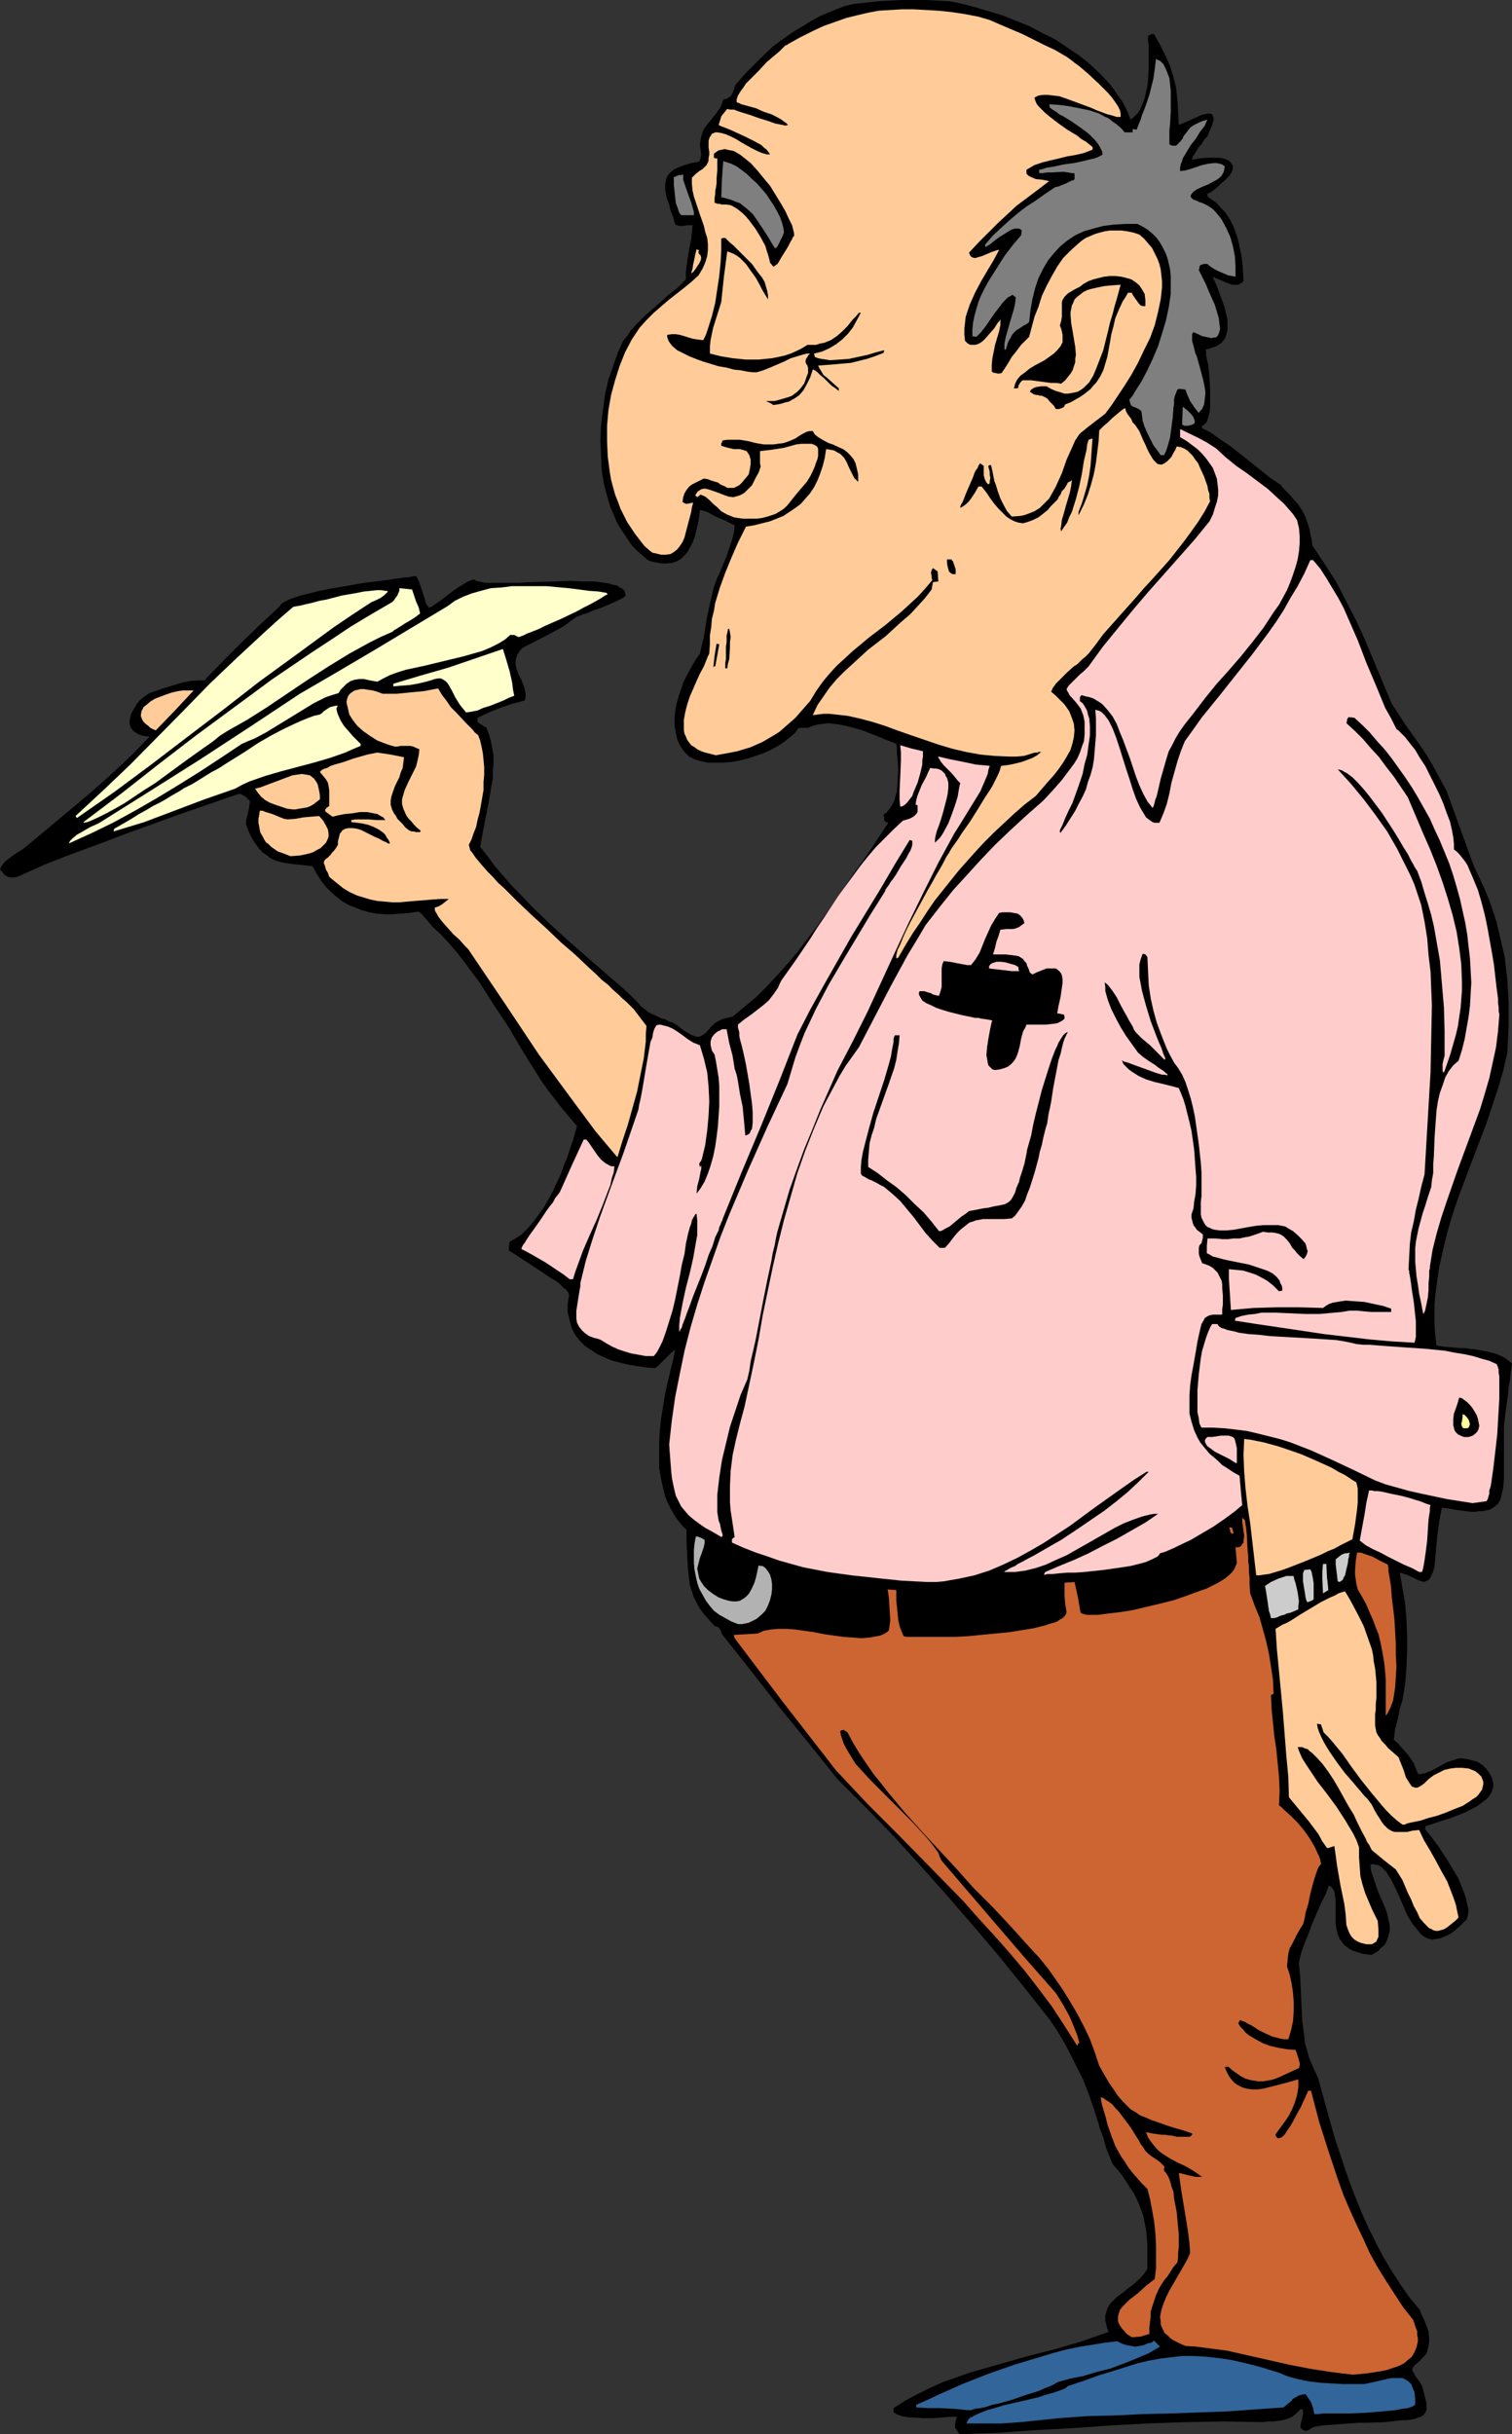 <?xml version="1.0" encoding="UTF-8" standalone="no"?>
<svg
   version="1.0"
   width="96.78mm"
   height="155.711mm"
   id="svg48"
   sodipodi:docname="Man with Paper Airplane.wmf"
   xmlns:inkscape="http://www.inkscape.org/namespaces/inkscape"
   xmlns:sodipodi="http://sodipodi.sourceforge.net/DTD/sodipodi-0.dtd"
   xmlns="http://www.w3.org/2000/svg"
   xmlns:svg="http://www.w3.org/2000/svg">
  <rect width="100%" height="100%" fill="#333333" stroke="none"/>
  <sodipodi:namedview
     id="namedview48"
     pagecolor="#ffffff"
     bordercolor="#000000"
     borderopacity="0.25"
     inkscape:showpageshadow="2"
     inkscape:pageopacity="0.0"
     inkscape:pagecheckerboard="0"
     inkscape:deskcolor="#d1d1d1"
     inkscape:document-units="mm" />
  <defs
     id="defs1">
    <pattern
       id="WMFhbasepattern"
       patternUnits="userSpaceOnUse"
       width="6"
       height="6"
       x="0"
       y="0" />
  </defs>
  <path
     style="fill:#000000;fill-opacity:1;fill-rule:evenodd;stroke:none"
     d="m 232.168,588.515 -0.485,-0.646 -0.323,-0.485 -0.323,-0.485 v -0.646 l 0.162,-0.97 0.323,-0.97 h -0.646 -0.969 l -1.939,0.162 -2.262,0.162 h -2.423 l -2.262,-0.162 h -0.969 l -0.969,-0.162 -0.969,-0.162 -0.808,-0.323 -0.485,-0.162 -0.646,-0.485 v -0.97 l 2.747,-1.778 3.07,-1.616 2.908,-1.454 3.231,-1.454 3.231,-1.131 3.231,-1.131 6.786,-1.939 6.786,-1.939 6.947,-1.778 6.624,-1.939 3.231,-1.131 3.231,-1.131 -0.323,-0.808 -0.162,-0.646 -0.323,-1.293 v -1.293 l 0.323,-0.97 0.323,-0.97 0.646,-0.97 0.646,-0.646 0.808,-0.808 1.939,-1.454 0.969,-0.808 0.969,-0.646 1.939,-1.778 0.808,-0.97 0.808,-1.131 v -2.262 -1.939 -1.939 l -0.162,-1.778 -0.162,-1.616 -0.323,-1.616 -0.323,-1.616 -0.485,-1.454 -0.485,-1.293 -0.646,-1.454 -0.646,-1.293 -0.969,-1.454 -0.808,-1.293 -0.969,-1.454 -1.131,-1.454 -1.293,-1.454 -1.616,-4.04 -0.646,-2.424 -0.808,-2.101 -0.646,-2.262 -0.646,-1.939 -1.293,-3.878 -1.454,-3.717 -1.777,-3.555 -1.777,-3.555 -0.969,-1.778 -1.131,-1.939 -1.131,-1.778 -1.293,-1.939 -6.139,-7.756 -6.139,-7.595 -6.301,-7.433 -6.301,-7.272 -6.463,-7.272 -6.463,-7.11 -6.786,-6.948 -6.786,-6.787 -7.109,-8.888 -7.109,-8.726 -6.947,-8.888 -6.786,-8.564 -0.162,-0.485 -0.162,-0.485 -0.485,-0.646 -0.323,-0.162 -0.646,-0.162 -1.293,-1.454 -1.293,-1.454 -0.969,-1.293 -0.808,-1.454 -0.646,-1.293 -0.485,-1.454 -0.485,-1.454 -0.162,-1.293 -0.323,-2.909 -0.162,-2.909 -0.162,-3.232 v -1.454 -1.616 l -0.969,-0.97 -0.969,-1.131 -0.808,-1.131 -0.646,-1.131 -0.646,-1.131 -0.646,-1.293 -0.485,-1.293 -0.323,-1.293 -0.646,-2.747 -0.485,-2.909 v -2.909 -3.07 l 0.162,-3.07 0.323,-2.909 0.485,-3.07 0.485,-2.909 0.646,-2.909 0.646,-2.747 0.646,-2.585 0.485,-2.424 -0.323,0.323 -0.485,0.323 -0.646,0.646 -0.646,0.646 -1.454,1.454 -0.646,0.646 -0.646,0.485 -2.1,-0.162 -2.262,-0.323 -2.1,-0.323 -1.939,-0.485 -1.939,-0.485 -1.939,-0.808 -1.777,-0.808 -1.454,-0.97 -1.454,-0.97 -1.293,-1.293 -1.131,-1.454 -0.808,-1.616 -0.485,-1.778 -0.162,-0.808 -0.323,-1.131 v -1.939 l 0.162,-1.131 0.162,-1.131 -0.162,-0.646 -0.485,-0.646 -0.646,-0.485 -0.808,-0.808 -0.969,-0.808 -1.131,-0.646 -2.423,-1.616 -2.423,-1.616 -2.262,-1.454 -0.969,-0.646 -0.969,-0.646 -0.808,-0.485 -0.485,-0.323 v -0.97 l 0.162,-1.131 1.454,-0.808 1.454,-0.97 1.454,-1.454 1.293,-1.454 1.293,-1.778 1.293,-1.778 1.131,-1.939 1.131,-2.101 1.939,-4.201 0.808,-2.262 0.808,-1.939 0.646,-2.101 0.646,-1.778 0.485,-1.778 0.485,-1.616 -3.554,-4.201 -3.393,-4.363 -1.616,-2.262 -1.616,-2.585 -3.231,-5.171 -3.231,-5.494 -3.554,-5.333 -3.393,-5.333 -1.939,-2.585 -1.777,-2.424 -1.777,-2.262 -1.939,-2.262 -1.939,-2.101 -2.1,-1.939 -0.323,-0.485 -0.485,-0.485 -0.969,-1.131 -0.808,-0.97 -0.485,-0.323 -0.323,-0.162 -2.1,0.323 -2.1,0.162 -1.939,0.162 H 93.061 l -1.939,-0.162 -1.777,-0.323 -1.777,-0.485 -1.616,-0.646 -1.616,-0.646 -1.454,-0.808 -1.454,-1.131 -1.293,-1.131 -1.293,-1.293 -1.131,-1.454 -1.131,-1.778 -0.969,-1.778 -1.616,-0.162 -1.454,-0.162 -1.454,-0.162 -1.293,-0.162 -1.131,-0.162 -1.293,-0.323 -0.969,-0.323 -0.969,-0.485 -0.808,-0.646 -0.969,-0.646 -0.808,-0.808 -0.646,-0.808 -0.808,-1.131 -0.646,-1.131 -0.646,-1.454 -0.646,-1.616 0.162,-1.293 0.323,-1.131 0.162,-0.808 0.162,-0.646 v -0.485 l 0.162,-0.485 v -0.808 l -0.162,-0.162 -0.323,-0.162 -0.323,-0.485 -0.485,-0.323 -0.646,-0.323 -0.323,-0.162 H 57.679 l -13.571,4.686 -13.41,4.848 -6.786,2.585 -6.624,2.424 -6.624,2.585 -6.463,2.909 -0.969,0.162 H 2.585 L 1.939,212.008 1.616,211.846 1.131,211.523 0.808,211.2 0.485,210.715 0,210.23 l 0.323,-0.808 0.485,-0.646 0.646,-0.646 0.808,-0.646 1.777,-1.293 0.808,-0.485 0.808,-0.485 3.878,-3.232 3.878,-3.232 7.917,-6.625 3.878,-3.393 3.716,-3.393 3.716,-3.555 3.554,-3.717 -1.454,-0.162 -1.131,-0.323 -0.808,-0.485 -0.646,-0.485 -0.485,-0.646 -0.323,-0.808 v -0.808 l 0.162,-0.808 0.162,-0.808 0.485,-0.97 0.485,-0.808 0.485,-0.808 0.646,-0.808 0.808,-0.646 0.808,-0.646 0.808,-0.485 3.231,-1.131 3.231,-0.97 1.616,-0.485 1.616,-0.323 1.777,-0.162 h 1.777 l 4.524,-4.686 4.524,-4.525 4.524,-4.363 4.685,-4.363 0.162,-0.323 0.323,-0.323 0.485,-0.323 0.646,-0.323 0.646,-0.323 0.808,-0.323 0.969,-0.323 0.969,-0.323 2.1,-0.485 2.423,-0.646 2.585,-0.485 2.747,-0.485 5.655,-0.97 2.585,-0.323 2.585,-0.323 2.262,-0.323 1.131,-0.162 0.969,-0.162 h 0.808 l 0.808,-0.162 0.808,-0.162 h 0.485 l 0.485,0.808 0.323,0.808 0.646,1.939 0.646,1.939 0.323,1.131 0.646,0.97 0.646,-0.162 0.646,-0.485 1.454,-0.97 2.747,-2.101 1.616,-1.131 1.293,-0.808 0.808,-0.485 0.646,-0.323 0.485,-0.162 0.646,-0.162 0.485,0.323 0.646,0.162 0.808,0.162 0.808,0.162 h 1.131 1.131 2.585 2.908 l 3.07,-0.162 6.301,-0.162 3.231,-0.162 3.07,0.162 h 2.908 l 1.293,0.162 1.131,0.162 1.131,0.162 0.969,0.323 0.969,0.162 0.646,0.485 0.646,0.323 0.485,0.485 0.162,0.646 0.162,0.485 -0.323,0.323 -0.485,0.323 -0.646,0.323 -0.646,0.323 -1.777,0.808 -1.939,0.808 -1.939,0.646 -1.777,0.808 -0.808,0.162 -0.646,0.323 -0.485,0.162 -0.485,0.162 -3.07,2.262 -3.231,1.778 -6.624,3.393 -0.808,0.808 -0.485,0.808 -0.323,0.808 -0.162,0.808 v 0.808 l 0.162,0.808 0.485,1.454 0.808,1.616 0.646,1.616 0.162,0.808 0.162,0.808 v 0.808 l -0.162,0.808 -3.07,0.808 -2.908,0.97 -2.747,1.131 -2.747,1.293 v 0.97 l 0.323,0.323 0.323,0.162 0.485,0.323 0.485,0.323 0.485,0.162 0.646,1.616 0.485,1.778 0.323,1.616 0.323,1.778 v 1.778 l -0.162,1.939 v 1.778 l -0.323,1.778 -0.646,3.878 -1.454,7.433 -0.646,3.555 1.777,2.262 1.777,2.424 2.1,2.424 2.1,2.424 2.262,2.262 2.262,2.424 4.847,4.686 4.847,4.363 5.17,4.525 2.423,2.101 2.423,2.101 2.262,1.939 2.262,2.101 0.808,0.808 0.808,0.808 0.646,0.808 0.646,0.485 0.646,0.485 0.485,0.485 0.969,0.485 1.131,0.485 1.293,0.646 0.808,0.162 0.808,0.485 0.485,0.162 0.485,0.162 1.131,0.646 0.808,0.646 0.646,0.485 0.646,0.485 0.646,0.323 0.485,0.323 0.485,0.162 0.808,0.323 h 0.808 l 0.485,-0.162 0.485,-0.323 0.485,-0.323 0.485,-0.485 0.485,-0.646 0.646,-0.646 0.646,-0.646 0.808,-0.485 0.969,-0.485 1.131,-0.323 1.454,-0.323 2.747,-2.262 2.908,-2.424 2.585,-2.585 2.585,-2.747 2.585,-2.909 2.423,-2.909 4.685,-6.14 4.524,-6.14 4.201,-6.464 2.262,-3.07 2.1,-3.07 4.039,-6.14 -0.485,-0.162 -0.485,-0.323 v -0.808 l -0.162,-0.646 0.808,-0.646 0.646,-0.808 0.646,-0.97 0.485,-0.97 0.323,-1.131 0.323,-1.131 0.162,-2.424 0.162,-2.585 -0.162,-2.424 -0.162,-2.262 v -0.97 l -0.162,-0.808 -1.131,-0.485 -1.293,-0.485 -2.747,-1.131 -2.908,-1.131 -2.747,-0.808 -2.908,-0.646 -1.293,-0.162 -1.454,-0.162 -1.293,0.162 -1.293,0.162 -1.131,0.323 -1.131,0.485 h -2.262 l -0.969,1.293 -1.131,0.97 -1.454,1.131 -1.454,0.97 -1.777,0.97 -1.777,0.808 -1.939,0.646 -1.939,0.646 -1.939,0.485 -1.939,0.323 -1.939,0.162 h -1.939 -1.777 l -1.616,-0.323 -1.616,-0.485 -1.293,-0.646 -0.646,-0.646 -0.646,-0.646 -0.969,-1.454 -0.646,-1.454 -0.323,-1.616 -0.323,-1.616 v -1.778 l 0.162,-1.778 0.323,-1.778 0.485,-1.778 0.646,-1.778 0.485,-1.616 1.616,-3.07 0.808,-1.454 0.808,-1.293 0.808,-1.131 0.969,-4.201 0.646,-4.04 0.808,-3.878 0.969,-4.04 0.646,-1.778 0.808,-1.778 0.808,-1.939 0.808,-1.939 0.646,-1.939 0.646,-1.939 0.485,-1.778 0.162,-1.778 -2.262,-1.131 -1.131,-0.485 -1.131,-0.485 -2.1,-1.131 -0.969,-0.323 -0.808,-0.162 -0.323,2.585 -0.646,2.747 -0.323,1.293 -0.485,1.293 -0.646,1.131 -0.485,0.97 -0.808,0.97 -0.808,0.808 -1.131,0.646 -0.969,0.323 -1.293,0.162 h -1.454 l -1.616,-0.323 -0.808,-0.162 -0.808,-0.323 -1.293,-1.131 -1.293,-1.131 -1.293,-1.293 -0.969,-1.454 -0.969,-1.454 -0.969,-1.454 -0.808,-1.454 -0.646,-1.616 -0.808,-1.778 -0.485,-1.616 -0.485,-1.778 -0.485,-1.778 -0.646,-3.555 -0.162,-3.717 -0.162,-3.717 0.162,-3.878 0.485,-3.717 0.485,-3.555 0.808,-3.555 1.131,-3.232 1.131,-3.232 1.293,-2.909 0.969,-1.131 0.808,-1.293 1.777,-1.939 1.777,-1.778 3.716,-3.232 1.939,-1.778 2.1,-1.616 2.1,-2.101 v -1.616 l 0.162,-1.616 0.485,-3.232 0.646,-3.393 0.323,-3.232 h -1.293 l -0.969,0.162 h -0.969 l -0.485,-0.162 -0.485,-0.162 -0.485,-1.778 -0.646,-1.616 -0.323,-1.454 -0.485,-1.293 -0.323,-1.293 -0.162,-1.131 V 44.761 l 0.162,-0.97 0.162,-0.808 0.485,-0.808 0.646,-0.646 0.808,-0.646 1.131,-0.485 1.293,-0.485 1.616,-0.485 1.939,-0.323 0.162,-0.485 0.162,-0.162 v -0.323 l 0.162,-0.646 -0.162,-1.293 -0.162,-1.293 0.162,-0.97 0.162,-0.97 0.323,-0.97 0.323,-0.808 0.969,-1.293 2.1,-2.585 0.969,-1.454 0.323,-0.808 0.323,-0.97 0.808,-0.162 0.485,-0.323 0.485,-0.323 0.323,-0.485 0.485,-1.131 0.323,-1.131 2.908,-3.232 3.07,-3.07 3.231,-3.07 3.554,-2.585 1.939,-1.293 1.939,-1.131 1.777,-1.131 2.1,-1.131 1.939,-0.808 1.939,-0.808 2.1,-0.808 2.1,-0.485 5.816,-0.646 L 217.951,0 h 5.978 l 2.908,0.162 3.07,0.162 3.07,0.646 3.07,0.808 3.231,0.97 3.231,0.97 3.231,1.293 3.231,1.293 3.07,1.616 3.231,1.616 2.908,1.939 2.908,1.939 2.585,2.101 2.585,2.424 2.262,2.424 0.969,1.293 0.969,1.454 0.969,1.293 0.808,1.454 0.646,1.454 0.646,1.616 0.969,-0.808 0.808,-0.808 0.646,-1.131 0.485,-1.131 0.485,-1.293 0.323,-1.454 0.323,-1.454 0.162,-1.454 0.162,-2.909 v -2.909 -1.454 -1.131 L 277.729,9.857 V 8.726 l 0.162,-0.162 0.323,-0.162 0.323,-0.162 h 0.646 l 1.454,2.585 1.293,2.585 1.131,2.585 0.808,2.585 0.646,2.585 0.323,2.909 0.162,2.909 0.162,3.232 1.939,-0.808 1.777,-0.808 1.777,-0.808 0.808,-0.162 0.646,-0.162 h 0.646 l 0.485,0.162 0.162,0.323 0.162,0.485 v 0.808 l -0.162,0.323 -0.162,0.646 -0.162,0.485 -0.323,0.646 -0.323,0.808 -0.323,0.808 -0.485,0.485 -0.485,0.646 -0.485,0.808 -0.646,0.646 -0.969,1.616 -0.485,0.646 -0.162,0.808 1.777,-0.323 1.777,-0.162 h 1.454 1.293 l 1.131,0.162 0.969,0.323 0.646,0.323 0.485,0.646 0.323,0.485 v 0.808 l -0.323,0.808 -0.485,0.808 -0.969,0.97 -1.131,0.97 -0.646,0.646 -0.808,0.646 -0.808,0.646 -0.969,0.485 v 0.646 l 1.131,0.808 1.131,0.808 0.969,1.131 0.969,0.97 0.808,1.131 0.646,1.131 0.646,1.293 0.485,1.293 0.485,1.454 0.323,1.293 0.646,3.07 0.323,2.909 0.162,3.07 -0.323,0.485 -0.485,0.162 -0.323,0.323 h -0.485 -1.131 l -0.969,-0.323 -1.131,-0.485 -1.131,-0.485 -0.808,-0.323 -0.323,-0.162 h -0.323 l 0.485,0.97 0.485,1.131 0.969,2.585 0.969,2.747 0.323,1.454 0.323,1.293 v 1.293 1.293 l -0.323,1.131 -0.323,0.97 -0.808,0.97 -0.485,0.323 -0.485,0.323 -0.646,0.323 -0.646,0.162 -0.808,0.323 -0.808,0.162 0.162,0.485 v 0.808 l 0.162,0.97 0.323,1.293 0.162,1.454 0.162,1.454 0.162,3.07 v 3.232 1.293 l -0.162,1.293 -0.323,1.131 -0.323,0.97 -0.485,0.646 -0.323,0.162 -0.323,0.162 v 0.646 l 1.131,0.485 1.131,0.646 2.262,1.616 2.423,1.616 2.262,1.778 2.423,1.939 2.423,1.939 2.423,1.939 2.423,1.616 0.808,0.97 0.808,0.808 0.808,0.808 0.646,0.808 1.293,1.454 0.969,1.454 0.808,1.616 0.323,0.97 0.323,0.97 0.323,0.97 0.162,1.131 0.323,1.293 0.162,1.454 2.908,4.363 2.908,4.525 2.423,4.686 2.423,4.686 2.262,5.009 2.1,5.009 4.201,10.019 3.393,5.171 3.554,5.009 1.616,2.424 1.616,2.747 1.454,2.747 1.616,2.909 6.624,18.26 1.293,2.747 1.293,2.747 1.131,2.747 0.969,2.747 0.808,2.585 0.646,2.747 0.646,2.747 0.646,2.747 0.323,2.747 0.323,2.747 0.162,2.747 0.162,2.909 v 2.909 2.909 l -0.162,3.07 -0.162,3.232 -0.969,4.363 -1.293,4.363 -1.454,4.363 -1.454,4.363 -3.231,8.403 -3.231,8.564 -1.454,4.201 -1.293,4.363 -1.131,4.525 -0.969,4.363 -0.646,4.525 -0.323,2.424 -0.162,2.262 v 2.424 2.262 l 0.162,2.424 0.323,2.585 0.808,0.162 0.969,0.162 2.262,0.162 1.293,0.162 h 1.293 l 2.747,0.323 2.747,0.485 1.293,0.323 1.131,0.323 1.131,0.485 0.969,0.485 0.808,0.646 0.808,0.646 -0.162,1.293 -0.162,1.131 -0.162,1.616 -0.323,1.616 -0.162,1.939 -0.323,2.262 -0.323,2.424 -0.323,2.747 v 3.07 5.494 2.262 2.101 l -0.162,1.939 -0.323,1.454 -0.323,1.454 -0.646,1.131 -0.969,0.808 -0.485,0.323 -0.646,0.323 -0.808,0.162 -0.808,0.162 h -0.808 l -0.969,0.162 h -1.131 l -1.131,-0.162 -1.293,-0.162 -1.293,-0.162 -1.616,-0.323 -1.616,-0.162 -0.323,1.616 -0.323,1.778 -0.485,3.555 -0.323,3.717 -0.323,3.555 -0.323,1.131 -0.323,0.808 -0.323,0.646 -0.323,0.485 -0.485,0.323 -0.323,0.162 -0.485,0.162 -0.485,-0.162 -0.969,-0.323 -0.323,-0.162 -0.323,-0.162 -0.646,-0.323 -1.454,-0.646 -1.616,-0.485 0.646,3.717 0.646,3.717 0.323,3.878 0.162,3.878 v 3.878 l -0.162,3.878 -0.323,4.04 -0.646,3.878 -0.646,2.101 -0.485,2.424 -0.646,2.424 -0.323,2.585 0.969,0.808 0.808,0.97 1.616,1.778 0.646,0.97 0.808,1.131 0.485,1.293 0.646,1.454 0.808,-0.162 0.808,-0.162 1.616,-0.646 1.777,-0.97 1.777,-0.97 0.969,-0.323 0.969,-0.323 0.969,-0.323 h 0.969 l 1.131,0.162 1.293,0.323 1.131,0.323 1.293,0.808 0.808,0.808 0.646,0.808 0.485,0.808 0.323,0.646 0.162,0.646 0.162,0.808 v 0.646 l -0.162,0.646 -0.162,0.485 -0.323,0.646 -0.808,1.131 -1.293,0.97 -1.293,0.97 -1.616,0.808 -1.616,0.808 -3.393,1.293 -1.616,0.485 -1.454,0.485 -1.454,0.485 -1.131,0.323 -0.162,0.808 0.646,0.808 0.808,0.97 0.969,1.293 0.969,1.293 0.808,1.293 0.969,1.454 1.939,3.232 0.969,1.616 0.646,1.616 0.646,1.616 0.485,1.454 0.323,1.454 0.323,1.454 -0.162,1.293 -0.323,0.97 -1.454,1.454 -1.293,1.131 -1.293,0.97 -1.131,0.485 -1.131,0.485 -0.969,0.162 -0.969,0.162 -0.808,-0.162 -0.808,-0.323 -0.808,-0.485 -0.646,-0.646 -0.646,-0.808 -0.646,-0.808 -0.646,-0.808 -1.131,-1.939 -1.939,-4.525 -0.969,-2.101 -0.969,-1.939 -0.646,-0.97 -0.485,-0.808 -0.646,-0.646 -0.485,-0.485 -0.646,-0.485 -0.646,-0.162 -0.808,-0.162 -0.646,0.162 0.162,1.454 0.485,1.454 0.485,1.454 0.485,1.454 0.646,1.616 0.646,1.454 0.646,1.454 0.485,1.454 0.323,1.454 0.323,1.454 v 1.293 l -0.323,1.293 -0.485,1.293 -0.323,0.646 -0.485,0.485 -0.646,0.485 -0.485,0.646 -0.808,0.485 -0.808,0.485 -1.293,-0.162 -1.131,-0.162 -0.969,-0.323 -0.969,-0.323 -0.808,-0.323 -0.646,-0.485 -0.646,-0.485 -0.485,-0.485 -0.323,-0.485 -0.485,-0.646 -0.485,-1.131 -0.323,-1.454 -0.162,-1.293 v -2.747 -1.454 -1.293 l -0.162,-1.131 -0.162,-0.97 -0.485,-0.808 -0.323,-0.323 -0.485,-0.323 -0.808,2.101 -1.131,2.262 -2.1,4.848 -0.969,2.585 -0.969,2.424 -0.808,2.262 -0.485,2.262 0.323,3.555 0.162,3.555 0.162,3.555 0.162,3.393 0.485,3.555 0.162,1.778 0.485,1.616 0.485,1.778 0.646,1.616 0.808,1.778 0.808,1.778 1.939,7.11 2.1,7.433 2.423,7.272 1.293,3.717 1.454,3.717 1.454,3.555 1.616,3.555 1.777,3.555 1.777,3.393 1.939,3.232 2.1,3.232 2.262,3.232 2.423,2.909 0.485,1.293 0.646,1.293 0.485,1.293 0.485,1.293 0.162,1.454 v 1.293 l -0.323,1.616 -0.162,0.646 -0.485,0.808 -0.646,0.646 -0.646,0.646 -0.485,0.485 -0.808,0.646 -0.162,0.323 -0.323,0.323 v 0.162 0.323 0.323 l 0.323,0.323 0.162,0.485 0.323,0.485 0.485,0.646 0.485,0.646 0.485,0.808 0.485,1.616 0.323,1.454 0.323,1.131 v 0.97 0.808 l -0.323,0.646 -0.323,0.485 -0.646,0.485 -0.646,0.162 -0.808,0.323 -0.808,0.162 -1.131,0.162 h -1.131 l -1.293,0.162 -1.454,0.162 -1.454,0.162 -4.362,0.162 h -2.262 l -2.1,0.162 -4.362,0.323 -2.1,0.162 -1.939,0.323 -0.646,0.323 -0.485,0.323 -0.323,0.162 -0.485,0.162 h -0.323 l -0.323,-0.162 -0.323,-0.162 -0.485,-0.485 0.162,-1.131 0.323,-1.131 0.162,-0.97 v -1.131 h -0.646 l -0.969,0.97 -0.969,0.808 -1.131,0.485 -1.131,0.323 -1.131,0.162 -1.293,0.162 h -1.131 l -1.293,0.162 -9.371,-0.162 -9.209,0.162 -9.209,0.323 -9.209,0.485 -9.048,0.646 -9.048,0.485 -9.209,0.646 z"
     id="path1" />
  <path
     style="fill:#326599;fill-opacity:1;fill-rule:evenodd;stroke:none"
     d="m 237.661,585.929 h -1.939 -1.939 l 0.162,-0.323 0.162,-0.323 0.162,-0.323 0.485,-0.485 0.485,-0.162 0.485,-0.323 1.454,-0.646 1.616,-0.646 1.777,-0.485 2.1,-0.646 2.1,-0.485 4.201,-0.97 2.1,-0.485 1.939,-0.646 1.777,-0.485 1.454,-0.485 1.293,-0.485 0.485,-0.323 0.323,-0.323 1.939,-0.646 1.939,-0.646 3.554,-1.293 3.231,-0.97 3.07,-0.97 3.07,-0.97 2.747,-0.646 2.747,-0.485 2.585,-0.323 2.747,-0.323 h 2.747 l 2.908,0.162 3.07,0.323 3.231,0.485 3.554,0.808 1.939,0.485 1.777,0.485 2.1,0.646 2.1,0.646 1.131,0.485 1.293,0.485 2.423,0.646 2.423,0.485 2.747,0.323 2.585,0.162 2.747,0.162 h 5.332 l 2.262,-0.485 2.1,-0.485 2.1,-0.485 h 0.969 0.808 0.969 l 0.646,0.323 0.808,0.485 0.646,0.646 0.323,0.808 0.485,1.131 0.162,1.454 v 0.808 0.808 l -0.808,0.485 -0.969,0.323 -1.293,0.162 -1.616,0.323 -1.616,0.162 -1.777,0.162 -3.878,0.323 -3.878,0.162 h -1.777 -1.777 -2.908 l -1.131,0.162 h -0.969 l -0.162,-0.808 -0.162,-0.808 -0.485,-1.293 -0.646,-0.97 -0.646,-0.97 -0.969,0.162 -0.646,0.162 -0.808,0.485 -0.646,0.323 -0.485,0.646 -0.646,0.485 -1.131,0.97 -6.947,0.485 -6.786,0.485 -13.571,0.485 -6.786,0.162 -6.624,0.323 -6.786,0.162 -6.786,0.485 -9.371,0.97 -4.685,0.323 z"
     id="path2" />
  <path
     style="fill:#326599;fill-opacity:1;fill-rule:evenodd;stroke:none"
     d="m 233.945,582.698 -3.231,-0.323 -3.231,-0.162 h -2.908 l -2.908,-0.162 v -0.646 l 2.585,-1.131 2.747,-1.293 2.908,-1.293 2.908,-1.293 6.139,-2.424 6.463,-2.262 6.463,-1.939 3.231,-0.97 3.07,-0.808 3.231,-0.646 3.07,-0.485 2.908,-0.485 2.908,-0.323 1.293,0.646 1.131,0.323 0.969,0.162 0.969,0.162 0.969,-0.162 0.969,-0.162 1.131,-0.485 0.808,-0.162 0.646,-0.485 1.454,1.454 -2.747,1.616 -3.07,1.293 -3.231,1.293 -3.07,1.131 -3.231,0.808 -3.231,0.97 -3.231,0.646 -2.908,0.808 -0.808,0.485 -0.969,0.485 -1.293,0.485 -1.454,0.646 -1.454,0.485 -1.616,0.485 -3.231,1.131 -3.393,0.97 -1.616,0.323 -1.454,0.485 -1.454,0.323 -1.293,0.162 -0.969,0.323 z"
     id="path3" />
  <path
     style="fill:#cc6532;fill-opacity:1;fill-rule:evenodd;stroke:none"
     d="m 327.33,574.133 -2.747,-0.323 -2.585,-0.323 -5.17,-0.808 -5.008,-0.97 -5.008,-1.131 -5.008,-1.131 -5.008,-1.131 -5.008,-0.646 -2.423,-0.323 -2.585,-0.162 -1.131,-0.485 -0.969,-0.485 -0.969,-0.485 -0.646,-0.485 -0.646,-0.646 -0.646,-0.485 -0.323,-0.646 -0.323,-0.646 -0.323,-0.808 v -0.646 l -0.162,-1.293 0.323,-1.616 0.485,-1.454 0.646,-1.616 0.808,-1.616 1.777,-3.07 1.777,-3.07 0.808,-1.454 0.646,-1.454 -0.162,-2.424 -0.323,-2.585 -0.808,-5.009 -0.808,-4.848 -0.323,-2.262 -0.323,-2.262 1.293,0.323 1.293,0.323 1.454,0.323 h 1.616 l -2.1,-1.454 -1.939,-1.131 -2.1,-0.97 -1.777,-0.97 -1.777,-1.131 -0.808,-0.646 -0.646,-0.646 -0.646,-0.808 -0.646,-0.808 -0.646,-0.97 -0.485,-1.293 1.454,0.323 1.131,0.162 1.131,0.162 h 0.969 l 0.808,0.162 h 0.646 l 0.646,0.162 0.646,0.162 h 0.808 0.808 1.454 l 0.323,-0.162 0.162,-0.162 0.162,-0.162 v -0.323 l -2.423,-0.808 -2.262,-0.646 -1.939,-0.646 -1.777,-0.646 -1.454,-0.485 -1.454,-0.646 -1.293,-0.485 -1.131,-0.808 -1.131,-0.646 -0.969,-0.97 -0.969,-0.97 -1.131,-1.293 -0.969,-1.454 -1.131,-1.616 -1.131,-1.939 -0.646,-1.131 -0.646,-1.131 -1.131,-3.393 -1.131,-3.07 -1.454,-3.07 -1.616,-3.07 -1.616,-2.747 -1.777,-2.909 -1.777,-2.585 -1.939,-2.747 -2.1,-2.585 -2.262,-2.424 -4.362,-4.848 -4.524,-4.848 -4.847,-4.848 -3.878,-4.363 -4.201,-4.525 -4.201,-4.525 -4.201,-4.686 -4.039,-4.848 -1.777,-2.262 -1.939,-2.424 -1.777,-2.585 -1.616,-2.424 -1.454,-2.424 -1.293,-2.424 -0.969,-0.646 -0.485,0.162 -0.323,0.162 0.162,0.97 0.323,0.97 0.323,0.97 0.485,0.97 1.131,1.939 1.293,2.101 1.777,1.939 1.777,1.939 4.039,4.04 4.039,4.04 2.1,2.101 1.777,1.939 1.777,1.939 1.454,1.778 1.293,1.778 0.323,0.97 0.485,0.97 6.786,7.918 6.786,7.918 6.947,8.08 3.554,4.04 3.554,4.04 1.616,2.585 1.616,2.909 0.646,1.454 1.293,3.232 0.485,1.778 -0.323,0.323 -0.162,0.485 -3.07,-4.848 -3.07,-4.686 -3.393,-4.525 -3.393,-4.363 -3.554,-4.201 -3.716,-4.201 -3.716,-4.04 -3.554,-4.04 -7.755,-7.918 -7.755,-7.918 -7.755,-7.756 -7.594,-8.08 -12.44,-15.998 -6.139,-8.08 -5.978,-7.918 -0.162,-0.485 v -0.323 l 2.908,-0.162 2.747,-0.162 0.808,-0.323 0.646,-0.323 1.777,-0.323 1.777,-0.162 h 2.1 l 2.1,0.162 2.262,0.323 2.262,0.323 2.423,0.485 4.685,0.646 2.262,0.162 2.1,0.162 1.939,-0.162 1.777,-0.323 0.808,-0.162 0.808,-0.323 0.808,-0.485 0.485,-0.485 0.162,-1.131 0.162,-1.293 -0.162,-2.585 -0.162,-2.747 -0.162,-1.131 -0.162,-0.97 2.1,0.162 v 1.293 1.293 l 0.162,1.454 0.162,1.616 0.162,1.616 0.323,1.454 0.485,1.293 0.485,1.131 0.808,0.162 h 0.808 1.131 6.463 3.07 l 3.231,-0.162 6.624,-0.646 3.393,-0.323 3.07,-0.485 2.908,-0.485 1.293,-0.323 1.293,-0.323 0.969,-0.323 1.131,-0.323 0.969,-0.323 0.646,-0.485 0.646,-0.323 0.485,-0.485 0.323,-0.485 0.162,-0.485 -0.323,-1.939 -0.162,-1.778 v -1.778 -1.616 l 2.423,-0.162 0.808,3.717 0.646,3.717 0.323,0.162 0.485,0.162 0.646,0.162 h 0.808 0.969 1.131 l 1.131,-0.162 1.293,-0.162 1.293,-0.162 1.454,-0.162 3.07,-0.485 3.393,-0.808 3.393,-0.808 3.231,-0.808 3.231,-1.131 3.07,-1.131 1.454,-0.485 2.585,-1.293 1.131,-0.646 0.969,-0.646 0.808,-0.646 0.808,-0.808 0.485,-0.646 0.323,-0.808 0.323,-0.646 -0.162,-1.939 -0.162,-1.939 h 0.646 l 0.485,-0.162 0.323,-0.323 0.162,-0.323 0.323,-0.323 v -0.485 l 0.162,-1.131 -0.323,-2.262 -0.162,-1.131 v -0.97 l 0.646,0.485 0.162,1.131 0.162,0.97 0.162,1.778 0.162,3.232 0.162,1.778 v 1.131 l 0.162,1.131 v 1.293 l 0.162,1.616 v 1.778 l 0.162,1.939 1.131,3.07 1.131,2.747 0.808,2.909 0.808,2.909 0.646,2.909 0.485,3.07 0.485,3.232 0.162,3.393 -0.646,0.323 0.162,3.393 0.323,3.232 0.323,3.232 0.485,3.232 0.323,3.232 0.323,3.393 0.162,3.393 -0.162,3.555 0.646,0.485 0.646,0.646 1.616,1.454 1.616,1.616 1.616,1.939 1.454,2.101 1.131,1.939 0.485,1.131 0.485,0.97 0.323,0.97 0.162,0.97 -0.323,0.323 -0.323,0.485 -0.323,0.808 -0.323,0.97 -0.323,0.97 -0.323,1.131 -0.646,2.424 -0.485,2.424 -0.323,1.131 -0.323,0.97 -0.162,0.97 -0.162,0.808 -0.162,0.646 -0.162,0.485 -0.808,1.293 -0.646,1.131 -1.131,2.262 -0.646,1.131 -0.323,1.293 -0.162,1.454 -0.162,1.616 0.646,1.939 0.485,2.262 0.323,2.101 0.162,2.262 v 2.424 l -0.162,2.262 -0.485,2.262 -0.646,2.101 h -1.131 l -0.808,-0.162 -1.939,-0.485 -1.777,-0.808 -1.616,-0.808 -1.454,-0.97 -1.293,-0.646 -0.485,-0.323 -0.485,-0.162 -0.485,-0.162 -0.162,-0.162 -0.485,0.808 0.485,0.808 0.646,0.646 0.646,0.808 0.808,0.646 1.616,0.97 1.777,0.97 1.777,0.646 2.1,0.485 1.939,0.323 2.1,0.162 0.323,0.97 0.323,0.97 0.323,1.131 v 0.646 l -0.162,0.646 -2.423,1.131 -2.1,0.97 -1.131,0.485 -1.131,0.323 -0.969,0.162 -0.969,0.162 h -1.131 l -0.969,-0.162 -0.969,-0.162 -1.131,-0.323 -0.969,-0.485 -0.969,-0.646 -1.131,-0.808 -1.131,-0.97 h -0.485 l -0.323,0.162 0.323,0.808 0.323,0.646 0.323,0.646 0.485,0.646 0.808,0.97 0.969,0.646 0.969,0.485 1.131,0.323 1.293,0.162 h 1.293 l 1.293,-0.162 1.293,-0.323 2.585,-0.646 2.423,-0.646 1.131,-0.323 1.131,-0.323 v 1.939 l -0.323,1.939 -0.485,1.616 -0.646,1.616 -0.808,1.616 -0.969,1.454 -2.262,3.07 v 0.323 l 0.162,0.323 0.162,0.162 0.162,0.162 h 0.323 0.162 l 0.646,-0.323 0.646,-0.646 0.485,-0.808 0.808,-1.131 0.646,-1.131 1.293,-2.424 0.646,-1.131 0.485,-1.131 0.485,-0.97 0.323,-0.808 0.162,-0.323 0.162,-0.323 v -0.162 l 0.162,-0.162 h 0.646 l 1.939,7.433 2.262,7.11 2.423,7.272 1.293,3.555 1.454,3.393 1.616,3.555 1.616,3.393 1.616,3.555 1.777,3.232 2.1,3.393 2.1,3.232 2.1,3.232 2.423,3.07 0.323,0.97 0.323,0.97 0.323,0.808 v 0.97 l 0.162,0.646 v 0.808 l -0.323,1.454 -0.485,1.131 -0.646,1.131 -0.969,0.808 -0.969,0.808 -1.293,0.646 -1.454,0.485 -1.454,0.485 -1.616,0.323 -3.231,0.485 z"
     id="path4" />
  <path
     style="fill:#cc6532;fill-opacity:1;fill-rule:evenodd;stroke:none"
     d="m 273.852,565.084 -0.808,-0.485 -0.646,-0.485 -0.485,-0.646 -0.485,-0.485 -0.646,-0.97 -0.323,-0.808 v -0.97 l 0.162,-0.808 0.323,-0.97 0.646,-0.808 0.808,-0.808 0.808,-0.808 2.1,-1.616 1.939,-1.778 2.1,-1.616 0.323,-2.585 v -2.747 -2.909 l -0.162,-2.909 -0.323,-2.909 -0.485,-2.747 -0.485,-2.585 -0.646,-2.424 -1.454,-1.454 -1.131,-1.293 -1.131,-1.293 -0.969,-1.293 -0.808,-1.293 -0.808,-1.131 -1.454,-2.585 -0.969,-2.585 -0.969,-2.747 -0.323,-1.454 -0.485,-1.616 -0.485,-1.616 -0.323,-1.778 0.646,0.162 0.646,0.485 0.808,0.485 0.808,0.646 0.646,0.808 0.808,0.808 1.454,1.939 1.454,1.939 1.293,2.101 0.646,0.97 0.485,0.97 0.646,0.808 0.485,0.808 0.646,0.646 0.808,0.646 1.454,0.97 0.646,0.485 0.485,0.485 0.323,0.323 0.323,0.323 -0.162,0.162 v 0.808 l 0.485,0.485 0.485,0.808 0.485,1.131 0.323,1.293 0.485,1.293 0.162,1.616 0.646,3.393 0.323,3.555 0.162,1.616 v 3.232 l -0.162,1.454 v 1.131 l -0.162,1.131 -0.969,1.131 -0.808,1.293 -0.646,0.97 -0.808,0.97 -1.131,1.778 -0.808,1.778 -0.646,1.939 -0.323,0.97 -0.323,1.131 v 1.131 l -0.162,1.293 -0.162,1.293 v 1.616 l -1.131,0.323 -0.969,0.323 z"
     id="path5" />
  <path
     style="fill:#ffcc99;fill-opacity:1;fill-rule:evenodd;stroke:none"
     d="m 330.561,470.069 -1.293,-0.323 -0.808,-0.323 -0.808,-0.485 -0.485,-0.485 -0.485,-0.646 -0.323,-0.646 -0.323,-0.808 -0.323,-0.97 -0.162,-2.424 -0.323,-2.585 -0.969,-4.686 -0.808,-4.686 -0.323,-2.424 -0.323,-2.262 -0.485,0.162 -0.485,0.162 -0.485,0.162 h -0.323 l -1.131,-1.616 -0.969,-1.778 -2.423,-3.232 -2.423,-2.909 -2.262,-2.747 -0.162,-5.009 -0.485,-5.171 -0.808,-10.342 -0.969,-10.18 -0.485,-5.009 -0.323,-5.009 0.808,-0.485 0.808,-0.485 1.131,-0.485 1.131,-0.646 2.262,-1.454 2.423,-1.454 2.423,-1.454 2.262,-1.131 1.131,-0.485 0.808,-0.485 0.969,-0.323 0.646,-0.162 0.969,1.616 0.808,1.454 1.454,2.747 1.293,2.585 0.969,2.747 0.969,2.747 0.323,1.454 0.162,1.616 0.323,1.616 0.162,1.616 0.162,1.778 v 2.101 1.616 l -0.162,1.616 v 1.293 l -0.162,1.131 v 1.131 0.808 0.808 l 0.162,0.808 0.162,0.808 0.323,0.646 0.485,0.646 0.485,0.808 0.808,0.808 0.808,0.97 1.131,0.97 1.293,1.131 0.646,1.616 0.646,1.616 0.485,1.616 0.808,1.293 0.323,0.485 0.323,0.485 0.485,0.162 0.485,0.162 0.646,-0.162 0.808,-0.485 0.646,-0.485 0.969,-0.97 1.293,-0.97 1.293,-0.646 1.293,-0.646 1.454,-0.323 1.293,-0.162 h 1.454 l 1.616,0.162 1.616,0.646 0.808,0.646 0.646,0.646 0.323,0.808 0.162,0.485 v 0.646 l -0.162,0.646 -0.162,0.646 -0.485,0.646 -0.323,0.485 -0.646,0.646 -0.808,0.485 -0.646,0.485 -1.777,1.131 -2.1,0.808 -1.939,0.808 -2.262,0.808 -1.939,0.485 -1.939,0.646 -0.808,0.162 -0.808,0.162 -0.808,0.162 -0.646,0.162 -0.485,0.162 -0.162,0.162 h -0.323 -0.162 -0.162 l -1.293,-0.97 -1.293,-1.131 -1.293,-1.293 -1.131,-1.293 -2.423,-2.909 -2.585,-3.232 -2.262,-3.07 -2.262,-3.232 -2.262,-2.747 -1.131,-1.293 -1.131,-1.131 -0.646,-1.939 -0.969,-0.162 0.162,0.97 0.323,0.97 0.485,1.131 0.646,1.293 0.646,1.131 0.808,1.293 1.777,2.585 1.939,2.585 2.1,2.424 0.969,1.131 0.808,0.97 0.808,0.97 0.808,0.808 0.969,1.293 0.646,1.293 0.646,1.131 0.646,0.97 0.485,0.808 0.485,0.646 0.485,0.485 0.485,0.485 0.485,0.323 0.646,0.323 0.646,0.162 h 0.808 0.969 1.131 l 1.293,-0.323 1.616,-0.162 1.131,2.424 1.454,2.424 1.454,2.585 1.293,2.424 1.454,2.585 1.131,2.909 0.485,1.293 0.485,1.454 0.323,1.616 0.323,1.454 -0.808,0.808 -0.808,0.646 -0.808,0.646 -0.646,0.485 -0.646,0.323 -0.646,0.162 -0.646,0.162 h -0.485 l -0.646,-0.162 -0.485,-0.323 -0.485,-0.162 -0.485,-0.485 -0.808,-0.808 -0.969,-1.131 -0.646,-1.454 -0.808,-1.454 -0.646,-1.616 -0.808,-1.616 -1.293,-3.07 -0.808,-1.293 -0.808,-1.293 -2.908,-2.262 -2.908,-2.424 -0.323,-0.646 -0.323,-0.646 -0.485,-0.646 -0.323,-0.808 -0.969,-1.778 -0.485,-0.97 -0.485,-0.97 -0.969,-2.101 -1.293,-2.101 -2.423,-4.363 -1.131,-1.939 -1.293,-1.939 -1.293,-1.778 -1.293,-1.454 -1.293,-1.293 -0.646,-0.485 -0.485,-0.485 -0.646,-0.162 -0.646,-0.323 h -0.485 -0.646 l 0.485,1.293 0.646,1.454 0.808,1.293 0.969,1.454 1.939,2.909 2.262,2.909 2.262,3.07 2.1,3.232 0.969,1.616 0.969,1.616 0.808,1.616 0.646,1.778 v 1.131 1.293 l 0.162,2.262 0.162,2.262 0.485,1.939 0.646,2.101 0.808,1.939 0.969,2.262 0.646,1.293 0.646,1.293 0.162,2.101 v 0.808 0.97 l -0.323,0.646 -0.162,0.485 -0.808,0.485 -0.323,0.162 h -0.646 z"
     id="path6" />
  <path
     style="fill:#cc6532;fill-opacity:1;fill-rule:evenodd;stroke:none"
     d="m 335.246,414.804 v -2.424 -2.101 -2.101 -2.101 l -0.162,-1.939 -0.162,-1.778 -0.323,-1.939 -0.323,-1.778 -0.323,-1.616 -0.485,-1.939 -0.646,-1.616 -0.646,-1.778 -0.808,-1.778 -0.808,-1.939 -0.969,-1.778 -1.131,-1.939 -0.323,-1.293 -0.162,-1.131 -0.162,-1.131 v -0.97 l 0.162,-2.262 0.323,-2.101 h 0.969 l 0.808,0.323 1.939,0.646 1.777,0.97 1.939,0.97 0.162,0.808 v 0.808 l 0.323,1.778 0.323,2.101 0.162,2.424 0.323,2.585 0.323,2.747 0.323,5.817 v 2.747 l 0.162,2.747 -0.162,2.747 -0.162,2.424 -0.323,2.101 -0.162,0.97 -0.646,1.778 -0.323,0.646 -0.323,0.646 z"
     id="path7" />
  <path
     style="fill:#b2b2b2;fill-opacity:1;fill-rule:evenodd;stroke:none"
     d="m 178.529,392.666 -1.616,-0.646 -1.454,-0.808 -1.454,-0.808 -1.293,-0.97 -0.969,-1.131 -0.969,-1.293 -0.808,-1.454 -0.808,-1.454 -0.485,-1.454 -0.323,-1.454 -0.323,-1.616 -0.162,-1.616 v -1.616 -1.616 l 0.162,-1.616 0.323,-1.616 h 0.485 l 0.323,0.162 0.485,0.162 0.323,0.162 0.485,0.323 v 0.808 l -0.162,0.808 -0.485,1.454 -0.485,1.293 -0.162,0.646 -0.162,0.646 -0.162,0.646 -0.162,0.646 0.162,0.808 0.162,0.808 0.162,0.808 0.485,0.808 0.646,0.97 0.969,0.97 1.293,0.97 1.293,0.808 1.293,0.485 1.131,0.323 0.969,0.162 h 0.969 l 0.808,-0.162 0.808,-0.485 0.646,-0.485 0.646,-0.646 0.485,-0.808 0.485,-0.97 0.485,-1.131 0.323,-1.131 0.323,-1.454 0.323,-1.454 0.485,0.162 h 0.485 l 0.646,0.485 0.646,0.808 0.485,0.808 0.323,1.131 0.162,1.131 v 1.293 l -0.162,1.293 -0.323,1.293 -0.485,1.293 -0.646,1.293 -0.969,0.97 -1.131,0.97 -1.293,0.646 -0.646,0.323 -0.808,0.162 -0.808,0.162 z"
     id="path8" />
  <path
     style="fill:#cccccc;fill-opacity:1;fill-rule:evenodd;stroke:none"
     d="m 307.457,391.212 -0.162,-0.808 -0.323,-0.97 -0.323,-2.262 -0.323,-2.101 -0.162,-0.97 -0.162,-0.646 1.454,-0.97 1.777,-0.808 0.969,-0.323 0.969,-0.323 h 0.808 0.969 l 0.162,0.808 0.323,0.97 0.485,2.101 0.162,1.131 0.162,1.131 -0.162,1.131 v 0.808 l -1.131,0.485 -0.808,0.323 -0.808,0.162 -0.646,0.323 -0.646,0.162 -0.485,0.162 -0.646,0.323 -0.646,0.162 h -0.323 z"
     id="path9" />
  <path
     style="fill:#cccccc;fill-opacity:1;fill-rule:evenodd;stroke:none"
     d="m 316.182,387.334 -0.323,-0.97 -0.162,-1.131 -0.323,-1.939 -0.162,-0.97 v -0.97 -0.97 l 0.323,-0.808 1.454,-0.162 0.323,0.646 0.162,0.808 0.162,0.808 0.162,1.131 v 1.939 1.939 l -0.485,0.323 -0.485,0.162 -0.323,0.162 z"
     id="path10" />
  <path
     style="fill:#cccccc;fill-opacity:1;fill-rule:evenodd;stroke:none"
     d="m 320.059,385.233 -0.162,-3.555 v -1.778 l 0.162,-1.778 h 0.808 l 0.162,3.232 0.162,1.454 0.162,1.616 z"
     id="path11" />
  <path
     style="fill:#ffcccc;fill-opacity:1;fill-rule:evenodd;stroke:none"
     d="m 224.413,382.486 -6.301,-0.323 -6.139,-0.646 -5.978,-0.646 -5.816,-0.808 -5.816,-1.131 -2.908,-0.808 -2.908,-0.808 -2.747,-0.97 -2.908,-0.97 -2.908,-1.131 -2.908,-1.293 v -0.808 l 0.323,-0.323 0.323,-0.162 -0.323,-2.262 -0.323,-2.101 -0.323,-2.101 -0.162,-1.939 v -1.939 -1.939 l 0.162,-3.717 0.485,-3.878 0.808,-3.717 0.969,-3.878 1.131,-4.201 1.131,-5.332 1.131,-5.333 1.131,-5.656 0.969,-5.656 2.423,-11.635 1.293,-5.656 1.454,-5.817 1.616,-5.656 1.616,-5.656 1.939,-5.494 2.1,-5.332 2.262,-5.333 1.293,-2.424 1.293,-2.424 1.293,-2.424 1.454,-2.424 1.616,-2.262 1.616,-2.262 3.878,-7.433 3.878,-7.433 4.039,-7.433 2.262,-3.717 2.1,-3.555 3.393,-4.363 3.231,-4.04 3.393,-3.717 3.393,-3.717 3.393,-3.555 3.716,-3.555 3.878,-3.555 4.039,-3.555 2.262,-2.424 2.262,-2.585 1.939,-2.585 0.969,-1.293 0.808,-1.293 0.646,-1.454 0.485,-1.454 0.485,-1.293 0.162,-1.616 v -1.454 -1.616 l -0.323,-1.616 -0.646,-1.616 -0.969,-1.293 -1.131,-1.293 -0.485,-0.485 -0.323,-0.646 -0.323,-0.485 -0.162,-0.485 0.485,-0.808 0.646,-0.646 1.454,-1.454 0.646,-0.646 0.808,-0.646 1.293,-1.293 3.393,-4.686 3.554,-4.363 3.716,-4.525 3.716,-4.363 7.594,-8.564 3.716,-4.201 3.554,-4.363 0.808,-1.616 0.485,-1.616 0.485,-1.454 0.323,-1.616 v -1.293 l -0.162,-1.454 -0.162,-1.293 -0.485,-1.293 -0.485,-1.293 -0.808,-1.131 -0.808,-1.131 -0.969,-1.131 -1.131,-1.131 -1.293,-0.97 -1.293,-0.97 -1.616,-0.97 v -1.939 l 4.362,2.101 2.1,1.131 2.262,1.454 2.262,2.101 2.585,2.101 2.585,1.778 2.585,1.939 2.585,1.939 2.423,2.262 1.293,1.131 1.131,1.293 1.131,1.293 0.969,1.454 0.485,1.939 0.162,1.939 v 1.778 l -0.162,1.939 -0.323,1.939 -0.485,1.778 -0.646,1.939 -0.646,1.778 -0.808,1.939 -0.969,1.778 -0.969,1.778 -1.293,1.778 -2.423,3.717 -2.747,3.555 -2.747,3.393 -3.07,3.555 -2.908,3.232 -2.747,3.393 -2.585,3.393 -2.423,3.07 -1.131,1.616 -0.969,1.616 -0.808,1.616 -0.808,1.454 -0.646,2.101 -1.293,4.525 -0.485,2.101 -0.485,2.101 -0.323,0.808 -0.162,0.646 -0.162,0.646 -0.162,0.485 -0.162,0.162 v 0.162 l -1.293,-1.616 -0.969,-1.778 -0.969,-2.101 -0.808,-2.101 -1.454,-4.363 -1.616,-4.363 -0.808,-1.939 -0.808,-2.101 -0.969,-1.778 -1.131,-1.454 -1.293,-1.454 -0.646,-0.485 -0.808,-0.485 -0.808,-0.485 -0.969,-0.323 -0.808,-0.162 -1.131,-0.323 -0.162,0.323 -0.162,0.162 v 0.97 l 0.646,0.485 0.323,0.485 0.485,0.808 0.323,0.646 0.162,0.808 0.323,0.97 0.162,1.939 v 2.101 l -0.323,2.262 -0.323,2.424 -0.646,2.262 -0.485,2.424 -0.808,2.424 -0.808,2.262 -0.808,2.262 -0.969,1.939 -0.808,1.778 -0.646,1.616 -0.323,0.646 -0.323,0.646 v 0.323 0.162 l 0.162,0.162 1.293,-1.778 1.131,-1.778 1.131,-1.778 0.808,-1.616 0.969,-1.778 0.808,-1.778 0.485,-1.778 0.646,-1.778 0.485,-1.778 0.323,-1.939 0.162,-1.939 0.162,-1.939 0.162,-1.939 v -1.939 -2.101 l -0.162,-2.101 0.646,0.162 0.485,0.162 0.646,0.485 0.485,0.485 0.485,0.646 0.485,0.646 0.485,0.97 0.485,0.97 0.808,2.101 0.808,2.424 1.616,5.171 0.808,2.424 0.808,2.585 0.808,2.262 0.969,2.101 0.485,0.808 0.485,0.808 0.485,0.808 0.646,0.485 0.646,0.485 0.646,0.323 h 0.646 0.646 l 0.969,-2.262 0.808,-2.262 0.646,-2.585 0.485,-2.585 1.454,-5.171 0.808,-2.424 0.969,-2.424 2.1,-2.909 1.939,-2.747 4.201,-5.171 8.078,-10.18 3.878,-5.171 1.939,-2.747 1.777,-2.747 1.616,-2.909 1.777,-2.909 1.616,-3.07 1.454,-3.232 h 0.646 l 1.777,2.101 1.454,2.262 1.454,2.424 1.454,2.424 1.293,2.424 1.131,2.585 2.262,5.171 2.1,5.494 2.262,5.333 2.262,5.494 1.454,2.585 1.293,2.585 0.485,0.323 0.485,0.485 0.485,0.485 0.646,0.646 1.131,1.454 1.293,1.616 1.131,1.939 1.293,1.939 1.131,2.262 1.131,2.262 1.131,2.262 0.969,2.262 0.808,2.262 0.808,2.101 0.485,2.101 0.323,1.778 0.162,1.616 v 0.646 0.646 l 0.646,0.485 0.646,0.646 0.646,0.808 0.646,0.808 0.646,0.97 0.485,1.131 0.969,2.262 1.131,2.747 0.808,2.747 0.808,3.07 0.646,3.07 1.131,6.302 0.485,2.909 0.323,2.909 0.323,2.747 0.323,2.424 v 1.131 l 0.162,0.97 v 0.97 l 0.162,0.808 -0.323,4.04 -0.485,3.878 -0.808,3.717 -0.808,3.717 -1.131,3.878 -1.131,3.717 -2.747,7.433 -2.747,7.433 -2.585,7.433 -1.293,3.878 -1.131,3.878 -0.969,3.878 -0.646,4.04 v 0.485 l -0.162,0.485 v 1.454 l -0.162,1.616 v 1.616 l -0.162,1.778 -0.323,1.616 -0.323,1.454 -0.162,0.485 -0.323,0.485 -0.485,-2.585 -0.485,-2.262 -0.323,-2.262 -0.323,-1.939 -0.162,-1.778 -0.162,-1.778 v -1.778 -1.454 l 0.162,-1.616 0.323,-1.616 0.323,-1.616 0.485,-1.778 0.485,-1.778 0.646,-1.939 0.646,-2.101 0.808,-2.424 0.162,-1.616 0.323,-1.778 v -2.101 l 0.162,-2.101 0.162,-4.363 0.323,-4.525 0.162,-2.101 0.323,-2.101 0.485,-2.101 0.646,-1.778 0.646,-1.939 0.808,-1.454 1.131,-1.454 1.293,-1.131 0.808,-2.585 0.646,-2.585 0.485,-2.747 0.485,-2.747 0.323,-2.585 0.162,-2.909 0.162,-2.747 -0.162,-2.909 -0.162,-2.909 -0.323,-2.747 -0.323,-2.909 -0.485,-2.909 -0.646,-2.909 -0.646,-2.909 -0.808,-2.909 -0.808,-2.747 -0.969,-2.909 -1.131,-2.747 -1.131,-2.747 -1.293,-2.747 -1.131,-2.585 -1.454,-2.585 -1.454,-2.585 -1.454,-2.424 -1.616,-2.424 -1.616,-2.262 -1.616,-2.262 -1.777,-2.262 -1.777,-1.939 -1.777,-2.101 -1.777,-1.778 -1.939,-1.778 -1.454,-0.162 -0.162,0.323 -0.162,0.162 v 0.323 l -0.162,0.646 2.1,1.939 1.939,1.939 1.939,2.262 1.939,2.101 1.777,2.424 1.777,2.262 3.393,5.009 1.777,4.201 1.777,4.201 1.777,4.04 1.616,4.04 1.454,4.04 1.293,4.04 1.131,3.878 0.969,4.04 0.646,4.04 0.485,3.878 0.162,4.201 v 2.101 l -0.162,2.101 -0.162,2.101 -0.323,2.101 -0.323,2.262 -0.485,2.101 -0.646,2.262 -0.646,2.262 -0.808,2.424 -0.808,2.262 -0.323,-0.323 v -0.323 -0.646 -0.808 l 0.323,-1.454 0.162,-0.485 v -0.323 -5.817 l -0.162,-5.656 -0.485,-5.656 -0.485,-5.656 -0.969,-5.494 -0.485,-2.747 -0.646,-2.747 -0.808,-2.747 -0.808,-2.585 -0.808,-2.747 -0.969,-2.585 -0.323,-0.485 -0.323,-0.485 -0.323,-0.646 -0.485,-0.808 -0.808,-1.616 -1.131,-1.778 -1.131,-1.939 -1.293,-2.101 -2.747,-4.201 -1.454,-1.939 -1.454,-1.939 -1.454,-1.778 -1.454,-1.616 -1.293,-1.293 -0.646,-0.485 -0.646,-0.485 -0.646,-0.323 -0.485,-0.323 -0.485,-0.162 -0.646,-0.162 3.231,3.555 3.07,3.717 2.908,3.878 2.747,3.878 2.423,4.201 2.1,4.201 1.131,2.262 0.969,2.262 0.808,2.424 0.808,2.424 0.808,4.04 0.646,4.04 0.323,4.04 0.485,4.04 0.162,4.04 0.162,4.04 -0.162,8.08 -0.162,8.08 -0.969,16.482 -0.485,8.241 -0.808,3.07 -0.646,2.909 -0.646,2.585 -0.485,2.747 -0.646,2.747 -0.323,2.747 -0.162,3.07 -0.162,3.232 v 0 l 0.162,0.162 v 0.485 l 0.162,0.808 0.162,0.97 0.162,1.131 0.162,1.293 0.485,3.07 0.323,3.07 0.162,1.454 v 1.454 1.293 0.97 l -0.162,0.808 -0.162,0.646 -5.493,-0.323 -5.493,-0.485 -10.986,-1.293 -10.825,-1.616 -5.493,-0.808 -5.17,-0.808 0.162,-0.646 1.454,-0.485 1.616,-0.323 1.616,-0.162 1.616,-0.323 h 3.393 l 7.109,0.323 h 3.554 l 3.554,-0.323 1.777,-0.162 1.939,-0.323 h 0.162 0.485 0.485 0.646 l 1.616,0.162 1.777,0.162 h 1.616 1.454 1.131 0.485 0.162 v -0.808 l -1.939,-0.646 -2.262,-0.485 -2.262,-0.485 -2.262,-0.162 -2.262,-0.162 -1.131,0.162 -0.969,0.162 -0.969,0.162 -0.969,0.323 -0.808,0.485 -0.646,0.485 -5.816,-0.162 h -5.493 l -5.493,0.162 -5.493,0.485 -0.162,-2.585 -0.162,-2.585 -0.162,-2.424 v -1.293 -0.97 l 1.777,0.162 1.616,0.162 1.616,0.485 1.454,0.485 1.293,0.646 1.454,0.808 1.454,1.131 1.454,1.454 0.808,-0.162 v -0.646 l -0.162,-0.646 -0.323,-0.485 -0.162,-0.646 -0.808,-0.97 -0.969,-0.808 -1.293,-0.646 -1.454,-0.485 -1.454,-0.485 -1.454,-0.485 -1.616,-0.323 -1.616,-0.323 -1.616,-0.323 -1.454,-0.323 -1.131,-0.323 -1.293,-0.323 -0.808,-0.485 -0.646,-0.323 v -1.778 l 0.162,-1.778 h 1.939 l 1.616,0.162 h 1.454 l 1.293,-0.162 h 1.454 l 1.454,-0.323 0.969,-0.162 0.969,-0.323 0.969,-0.323 1.293,-0.485 1.131,0.162 h 1.131 l 0.969,0.162 0.646,0.162 0.646,0.323 0.485,0.323 0.808,0.808 0.646,0.808 0.646,1.131 0.646,0.646 0.485,0.646 0.646,0.646 0.969,0.808 0.485,-0.646 0.323,-0.646 0.162,-0.646 -0.162,-0.485 -0.162,-0.646 -0.162,-0.646 -0.969,-1.131 -0.969,-0.97 -1.131,-0.97 -1.131,-0.646 -0.485,-0.323 -0.323,-0.162 -1.616,-0.323 h -1.777 -1.777 l -1.777,0.162 -1.939,0.323 -3.554,0.646 -1.777,0.162 h -1.454 l -1.293,-0.162 -0.646,-0.162 -0.646,-0.323 -0.485,-0.162 -0.485,-0.485 -0.323,-0.485 -0.323,-0.646 -0.323,-0.646 -0.162,-0.808 v -0.808 -1.131 -1.131 l 0.162,-1.293 v -1.778 -2.101 -1.939 l -0.162,-2.262 -0.485,-4.525 -0.646,-4.525 -0.323,-2.262 -0.485,-2.262 -0.485,-1.939 -0.646,-2.101 -0.646,-1.939 -0.808,-1.778 -0.969,-1.616 -0.969,-1.293 -0.969,-1.778 -0.808,-1.616 -0.646,-1.616 -0.646,-1.616 -1.131,-3.07 -0.808,-2.909 -0.646,-2.909 -0.485,-3.232 -0.162,-3.232 -0.162,-3.555 -0.485,-0.646 -0.646,-0.162 -0.485,1.293 -0.323,1.293 v 1.454 1.616 l 0.323,1.616 0.323,1.778 0.485,1.778 0.485,1.778 1.131,3.717 1.293,3.393 0.646,1.616 0.646,1.454 0.485,1.454 0.485,1.131 -0.162,0.162 v 0.162 l -1.777,-1.778 -1.777,-1.778 -1.939,-1.616 -1.454,-1.454 -0.485,-0.646 -0.323,-0.808 -0.969,-1.616 -0.485,-0.97 -0.485,-0.808 -0.969,-1.778 -0.969,-1.939 -0.969,-1.454 -0.485,-0.646 -0.485,-0.646 -0.485,-0.485 -0.485,-0.323 0.162,1.131 v 0.97 l 0.646,2.262 0.808,2.101 1.131,2.262 1.131,2.101 1.293,2.101 2.908,4.04 1.131,0.97 1.131,0.808 0.969,0.646 0.808,0.485 0.808,0.646 0.485,0.323 0.485,0.323 0.485,0.323 0.323,0.323 0.162,0.162 0.323,0.162 v 0.162 0.162 l -0.646,-0.162 h -0.646 l -1.616,-0.485 -3.554,-1.293 -1.777,-0.646 -1.293,-0.485 -0.646,-0.162 -0.485,-0.162 -0.162,-0.162 h -0.162 l 0.323,0.808 0.646,0.646 0.646,0.646 0.646,0.485 1.777,1.131 1.777,0.808 2.1,0.646 2.1,0.485 1.939,0.485 1.777,0.485 0.485,1.131 0.646,1.616 0.485,1.616 0.485,1.939 0.485,1.939 0.485,2.101 0.646,4.525 0.323,4.525 0.162,2.101 v 2.101 l -0.162,2.101 -0.323,1.778 -0.162,1.616 -0.485,1.454 v 0.808 l 0.162,0.646 0.162,0.646 0.162,0.485 0.485,0.646 0.323,0.485 0.646,0.485 0.808,0.646 v 0.808 l -0.162,0.646 -0.162,0.646 -0.485,0.485 -0.162,0.646 v 0.97 0.485 l 0.162,0.646 0.323,0.808 0.323,0.808 0.969,0.323 0.808,0.323 0.808,0.485 0.485,0.485 0.646,0.646 0.323,0.646 0.323,0.646 0.323,0.646 0.162,0.808 v 0.97 l 0.162,1.778 v 2.262 l -0.162,1.131 v 1.293 h -1.293 -0.969 l -0.808,0.162 -0.646,0.323 -0.485,0.323 -0.323,0.646 -0.485,0.808 -0.162,0.646 -0.162,0.646 -0.646,2.909 -0.485,2.909 -0.485,2.747 -0.485,2.585 -0.323,2.424 -0.162,2.424 v 2.262 2.101 l 0.485,1.939 0.646,2.101 0.808,1.778 0.646,1.131 0.646,0.808 0.808,0.97 0.808,0.97 0.969,0.808 1.131,0.97 0.969,0.97 1.293,0.808 1.454,0.97 1.454,0.808 0.323,3.717 0.323,3.393 -0.969,0.808 -0.969,0.808 -2.423,1.778 -2.585,1.778 -2.747,1.616 -2.747,1.616 -2.747,1.293 -1.293,0.646 -1.131,0.485 -1.131,0.485 -1.131,0.323 -0.323,0.485 -0.323,0.323 -0.646,0.323 -0.646,0.323 -1.454,0.646 -1.777,0.485 -1.939,0.485 -2.1,0.323 -4.524,0.646 -4.524,0.485 -2.262,0.162 h -1.939 l -1.939,0.162 -1.454,0.162 h -1.293 l -0.646,0.162 h -0.323 l 0.323,-0.646 3.393,-1.454 3.554,-1.454 3.554,-1.616 3.393,-1.778 3.554,-1.778 3.393,-1.939 3.393,-1.939 3.07,-2.101 h -0.969 l -0.969,0.162 -1.939,0.485 -2.262,0.808 -2.1,0.808 -2.262,1.131 -2.262,1.293 -4.524,2.585 -4.847,2.747 -2.585,1.131 -2.423,1.131 -2.423,0.808 -2.585,0.646 -2.423,0.323 h -1.293 -1.293 v -0.162 l 0.323,-0.162 0.323,-0.162 0.485,-0.323 0.646,-0.323 0.808,-0.323 0.646,-0.485 0.969,-0.485 1.777,-0.97 0.969,-0.485 1.131,-0.646 4.201,-2.424 1.454,-0.808 1.454,-0.97 2.908,-1.939 3.07,-2.101 3.07,-2.101 2.908,-2.262 2.747,-2.262 2.585,-2.424 1.293,-1.293 1.131,-1.131 h -0.323 -0.162 l -3.07,1.939 -3.231,2.262 -6.139,4.363 -6.139,4.525 -3.231,2.101 -3.231,2.101 -3.07,1.778 -3.231,1.778 -3.393,1.616 -3.393,1.454 -3.554,1.131 -3.716,0.808 -3.716,0.646 -1.777,0.162 z"
     id="path12" />
  <path
     style="fill:#cccccc;fill-opacity:1;fill-rule:evenodd;stroke:none"
     d="m 323.614,382.325 -0.162,-1.454 -0.162,-1.293 -0.162,-1.293 v -1.293 l 0.808,-0.646 0.646,-0.485 0.808,-0.323 h 0.485 l 0.646,-0.162 v 0.162 l -0.162,0.323 v 0.485 l -0.162,0.485 -0.162,1.293 -0.323,1.293 -0.323,1.454 -0.323,0.485 -0.162,0.485 -0.323,0.323 -0.323,0.162 -0.162,0.162 z"
     id="path13" />
  <path
     style="fill:#ffcc99;fill-opacity:1;fill-rule:evenodd;stroke:none"
     d="m 303.903,380.87 -0.485,-4.201 -0.485,-4.201 -0.485,-4.201 -0.646,-4.201 -0.485,-4.201 -0.323,-4.04 -0.162,-4.04 0.162,-3.878 1.454,0.162 1.616,0.323 1.616,0.323 1.777,0.485 1.777,0.485 1.939,0.646 3.716,1.293 3.716,1.616 3.554,1.616 1.616,0.97 1.616,0.808 1.454,0.97 1.293,0.808 0.323,1.454 v 1.616 1.778 l -0.162,1.778 -0.485,3.555 -0.323,1.778 -0.323,1.778 -0.323,0.162 -0.323,0.162 -0.969,0.485 -1.293,0.646 -1.454,0.808 -1.616,0.646 -1.616,0.808 -3.878,1.616 -3.716,1.454 -1.777,0.646 -1.616,0.485 -1.616,0.485 -1.293,0.162 -0.969,0.162 h -0.485 z"
     id="path14" />
  <path
     style="fill:#ffcccc;fill-opacity:1;fill-rule:evenodd;stroke:none"
     d="m 343.325,380.062 -1.777,-0.97 -1.939,-0.808 -1.939,-0.97 -1.939,-0.97 -1.777,-0.97 -1.777,-0.808 -1.777,-0.97 -1.454,-1.131 1.131,-6.14 0.485,-3.07 0.646,-2.909 h 0.646 l 0.646,0.162 h 0.808 l 1.131,0.162 2.1,0.485 2.423,0.485 2.423,0.646 0.969,0.323 1.131,0.323 0.808,0.323 0.808,0.323 0.485,0.162 0.485,0.162 -0.162,0.646 v 0.808 l -0.162,0.97 -0.162,1.131 -0.162,2.424 -0.162,2.585 -0.323,2.585 -0.162,1.131 -0.162,1.131 -0.162,0.97 -0.162,0.808 -0.162,0.646 -0.162,0.323 z"
     id="path15" />
  <path
     style="fill:#ffcccc;fill-opacity:1;fill-rule:evenodd;stroke:none"
     d="m 174.328,371.498 -1.939,-1.131 -1.777,-0.97 -1.616,-1.131 -1.293,-0.97 -1.131,-0.97 -0.969,-1.131 -0.808,-0.97 -0.646,-1.293 -0.646,-1.293 -0.323,-1.293 -0.323,-1.454 -0.323,-1.616 -0.162,-1.616 -0.162,-2.101 -0.162,-2.101 -0.162,-2.262 0.646,-5.817 0.808,-5.656 1.131,-5.656 1.131,-5.494 1.454,-5.656 1.616,-5.494 1.777,-5.494 1.939,-5.494 1.939,-5.494 2.1,-5.333 2.262,-5.333 2.262,-5.332 4.685,-10.503 4.847,-10.342 0.969,-3.232 0.969,-3.232 1.131,-3.07 1.131,-2.909 1.454,-3.07 1.293,-2.747 3.07,-5.817 3.231,-5.494 3.393,-5.656 3.393,-5.656 3.554,-5.656 0.162,-0.485 0.323,-0.485 0.485,-0.646 0.485,-0.808 0.646,-0.808 0.646,-0.97 1.131,-1.939 1.293,-1.939 0.485,-0.97 0.485,-0.808 0.323,-0.808 0.162,-0.646 v -0.646 -0.323 l -0.485,-0.162 h -0.162 l -3.554,5.817 -3.393,5.817 -3.554,5.817 -3.554,5.817 -3.393,5.979 -3.393,5.979 -3.231,5.817 -3.07,5.979 -4.362,11.15 -4.524,11.15 -4.685,11.15 -4.524,11.15 v 0.162 l -0.162,0.323 -0.162,0.323 -0.162,0.485 -0.323,0.646 -0.162,0.808 -0.808,1.616 -0.646,2.101 -0.969,2.262 -0.808,2.424 -0.969,2.585 -1.939,4.848 -0.808,2.262 -0.808,2.101 -0.323,0.97 -0.323,0.808 -0.323,0.808 -0.162,0.646 -0.323,0.485 -0.162,0.323 -0.162,0.323 v 0.162 -1.778 l 0.162,-1.778 0.646,-3.555 0.808,-3.717 0.969,-3.717 0.808,-3.555 0.646,-3.717 0.323,-1.778 v -1.778 -1.778 l -0.162,-1.616 -0.323,0.162 -0.162,0.323 -0.323,0.485 -0.323,0.646 -0.162,0.808 -0.323,0.808 -0.485,1.778 -0.485,2.262 -0.323,2.424 -0.646,2.585 -0.485,2.747 -1.131,5.656 -0.646,2.747 -0.808,2.585 -0.808,2.585 -0.808,2.262 -0.485,0.97 -0.485,0.97 -0.485,0.808 -0.646,0.808 h -1.939 l -1.777,-0.323 -1.777,-0.323 -1.616,-0.485 -1.454,-0.485 -1.454,-0.646 -1.454,-0.808 -1.293,-0.808 -0.808,-0.323 -0.808,-0.162 -1.293,-0.485 -1.131,-0.808 -0.646,-0.646 -0.646,-0.808 -0.485,-0.97 -0.162,-0.97 v -0.97 -0.97 l 0.162,-0.97 0.323,-2.101 0.323,-1.939 0.162,-0.808 v -0.808 l 1.293,-5.333 1.616,-5.171 1.777,-5.332 1.939,-5.333 3.878,-10.503 1.777,-5.171 1.777,-5.171 0.162,-1.131 0.323,-1.293 0.485,-2.585 0.485,-2.909 0.485,-2.909 0.485,-2.747 0.485,-2.747 0.485,-1.131 0.162,-1.131 0.323,-0.97 0.485,-0.808 0.808,-0.162 0.646,0.162 1.293,0.323 1.131,0.485 1.293,0.808 1.131,0.808 1.293,0.97 1.293,0.808 1.616,0.646 0.969,3.232 0.808,3.393 0.323,3.393 0.162,3.555 -0.162,3.393 -0.323,3.555 -0.485,3.555 -0.808,3.393 -0.162,0.323 v 0.162 l -0.323,0.323 -0.162,0.485 0.162,0.646 0.323,-0.323 v 0.808 l -0.162,0.646 -0.323,1.778 -0.485,1.778 -0.162,1.778 0.969,-1.293 0.969,-1.616 0.808,-1.939 0.646,-1.939 0.646,-2.262 0.485,-2.424 0.323,-2.262 0.323,-2.585 0.162,-2.424 0.162,-2.424 v -2.424 -2.424 l -0.162,-2.101 -0.323,-1.939 -0.323,-1.939 -0.323,-1.616 -0.323,-0.485 -0.323,-0.485 -0.162,-0.646 -0.162,-0.646 v -0.97 l 0.323,-0.97 0.646,-0.808 0.808,-0.646 0.485,-0.162 0.485,-0.323 h 0.646 0.485 l 0.646,3.393 0.808,3.07 0.485,3.07 0.485,1.454 0.323,1.616 0.485,3.07 0.646,3.07 0.323,3.393 0.323,3.555 0.485,-0.162 0.323,-0.162 0.323,-0.323 0.162,-0.485 0.323,-0.485 0.162,-1.454 v -0.808 -1.778 l -0.162,-2.101 -0.323,-2.262 -0.323,-2.424 -0.808,-4.686 -0.485,-2.262 -0.485,-2.101 -0.485,-1.778 -0.162,-0.808 v -0.808 l -0.162,-0.646 -0.162,-0.485 v -0.485 -0.323 l 1.616,-1.293 1.616,-1.131 1.454,-1.131 1.454,-1.131 1.293,-1.131 1.131,-1.454 1.131,-1.616 0.323,-0.808 0.485,-0.97 3.554,-5.009 3.393,-5.009 1.616,-2.585 1.777,-2.585 3.393,-5.171 3.554,-4.848 1.777,-2.424 1.939,-2.424 1.939,-2.262 2.1,-2.101 2.1,-2.101 2.262,-2.101 1.616,-0.485 0.646,-0.323 0.485,-0.323 0.485,-0.485 0.323,-0.485 v -0.808 -0.808 l -0.485,-0.162 0.162,-1.131 0.323,-1.131 0.969,-2.424 1.131,-2.101 0.485,-1.131 0.485,-0.97 0.808,0.162 h 0.646 l 0.646,0.162 0.646,0.323 0.323,0.323 0.485,0.485 0.162,0.485 0.323,0.485 0.323,1.131 v 1.293 l -0.162,1.454 -0.323,1.454 -0.808,3.07 -0.485,1.616 -0.485,1.454 -0.485,1.293 -0.323,1.131 -0.162,0.97 v 0.808 l 0.485,-0.485 0.646,-0.646 0.485,-0.646 0.485,-0.808 1.131,-2.101 0.808,-2.101 0.808,-2.262 0.646,-2.101 0.323,-1.939 0.162,-0.808 0.162,-0.485 -0.646,-0.646 -0.646,-0.808 -0.808,-0.97 -0.969,-0.97 -0.969,-0.97 -0.646,-0.808 -0.485,-0.808 -0.162,-0.162 v -0.323 l 2.747,0.646 3.231,0.646 3.07,0.646 3.393,0.323 -0.323,0.97 -0.162,0.97 -0.808,1.939 -0.969,2.262 -1.293,2.101 -2.585,4.201 -1.293,2.101 -1.131,1.778 -3.878,7.11 -3.554,7.11 -3.554,7.272 -3.393,7.272 -6.624,14.382 -3.554,7.11 -3.716,7.11 -4.201,9.534 -1.939,4.848 -1.939,4.686 -1.777,4.848 -1.777,5.009 -1.454,5.009 -1.454,5.009 -0.323,1.454 -0.323,1.778 -0.485,1.939 -0.323,1.939 -0.485,2.262 -0.485,2.262 -0.969,4.848 -1.939,10.019 -1.131,4.848 -0.323,2.262 -0.485,2.101 -1.616,3.717 -1.293,3.878 -1.293,3.878 -0.969,4.04 -0.969,4.04 -0.646,4.201 -0.485,4.201 v 4.04 l 0.323,2.101 0.323,0.808 0.162,0.808 0.162,0.808 0.162,0.485 0.162,0.485 v 0.323 l -0.162,0.162 -0.162,0.162 v 0 z"
     id="path16" />
  <path
     style="fill:#cc6532;fill-opacity:1;fill-rule:evenodd;stroke:none"
     d="m 297.925,370.69 -0.162,-0.162 -0.162,-0.162 v -0.485 l -0.162,-0.162 v -0.485 l 0.646,0.162 0.162,0.646 0.162,0.646 -0.323,0.162 v 0 z"
     id="path17" />
  <path
     style="fill:#ffcccc;fill-opacity:1;fill-rule:evenodd;stroke:none"
     d="m 356.25,363.418 -6.139,-0.97 -6.139,-1.293 -2.908,-0.646 -2.908,-0.808 -2.908,-0.808 -2.585,-0.97 -5.332,-2.585 -5.17,-2.424 -5.009,-2.262 -5.008,-1.939 -2.585,-0.808 -2.585,-0.646 -2.585,-0.646 -2.747,-0.646 -2.585,-0.323 -2.747,-0.323 -2.908,-0.162 h -2.747 l -0.485,-0.97 -0.162,-1.293 -0.323,-1.454 v -1.616 -1.778 -1.939 l 0.323,-3.878 0.485,-3.878 0.323,-1.778 0.485,-1.616 0.485,-1.616 0.485,-1.293 0.485,-1.131 0.485,-0.808 h 1.293 l 0.162,0.323 0.323,0.323 0.485,0.323 0.646,0.162 0.808,0.323 0.808,0.162 0.808,0.162 1.131,0.323 2.262,0.323 2.423,0.162 2.747,0.323 2.747,0.162 5.816,0.323 2.585,0.162 2.585,0.162 2.423,0.162 0.969,0.162 0.969,0.162 0.808,0.162 0.808,0.162 0.646,0.162 0.646,0.162 1.616,0.162 h 1.616 l 1.939,0.162 2.1,0.162 2.262,0.162 2.262,0.162 2.423,0.162 2.423,0.162 4.847,0.485 2.423,0.485 2.1,0.323 2.262,0.485 2.1,0.646 1.777,0.485 1.777,0.808 0.162,0.323 0.162,0.485 0.162,0.485 v 0.808 l 0.162,0.808 v 0.808 1.131 1.131 2.424 l -0.162,2.747 -0.162,2.747 -0.162,2.909 -0.323,2.909 -0.323,2.747 -0.323,2.747 -0.323,2.262 -0.162,1.131 -0.162,0.97 -0.323,0.97 v 0.808 l -0.162,0.485 -0.162,0.646 -0.162,0.323 -0.162,0.323 z"
     id="path18" />
  <path
     style="fill:#ffcccc;fill-opacity:1;fill-rule:evenodd;stroke:none"
     d="m 298.733,353.561 -0.323,-0.162 -0.485,-0.323 -0.485,-0.323 -0.646,-0.323 -2.908,-1.454 -1.293,-0.97 -0.485,-0.323 -0.323,-0.485 -0.162,-0.323 -0.162,-0.485 0.162,-0.485 0.485,-0.485 h 1.131 l 1.131,-0.162 0.969,-0.162 h 0.808 0.646 0.485 l 0.485,0.162 0.485,0.162 0.323,0.323 0.162,0.323 0.162,0.646 0.162,0.646 0.162,0.808 v 0.97 2.585 h -0.162 -0.162 v 0 z"
     id="path19" />
  <path
     style="fill:#000000;fill-opacity:1;fill-rule:evenodd;stroke:none"
     d="m 354.15,347.421 -0.808,-0.323 -0.646,-0.323 -0.485,-0.485 -0.323,-0.485 -0.162,-0.646 -0.162,-0.646 v -0.646 -0.646 l 0.162,-1.454 0.485,-1.293 0.485,-1.454 0.162,-0.646 0.162,-0.485 0.646,0.162 0.646,0.485 0.646,0.485 0.646,0.646 0.646,0.808 0.485,0.808 0.485,0.808 0.323,0.97 0.162,0.808 0.162,0.808 -0.162,0.808 -0.323,0.646 -0.485,0.485 -0.646,0.485 -0.969,0.323 h -0.485 z"
     id="path20" />
  <path
     style="fill:#ffff99;fill-opacity:1;fill-rule:evenodd;stroke:none"
     d="m 354.15,345.32 -0.323,-0.162 -0.162,-0.323 -0.162,-0.646 0.162,-0.485 0.162,-1.131 v -0.323 -0.162 -0.162 l 0.485,0.162 0.485,0.485 0.485,0.646 0.162,0.485 0.162,0.646 -0.162,0.485 -0.162,0.323 -0.323,0.162 h -0.323 z"
     id="path21" />
  <path
     style="fill:#ffcccc;fill-opacity:1;fill-rule:evenodd;stroke:none"
     d="m 137.815,309.285 -1.454,-1.131 -1.454,-0.97 -2.908,-1.939 -3.07,-1.778 -1.454,-0.808 -1.293,-0.646 v -0.323 l 0.323,-0.646 0.485,-0.646 0.485,-0.808 0.646,-0.97 0.808,-1.131 1.616,-2.262 1.616,-2.424 0.808,-1.131 0.808,-0.97 0.485,-0.97 0.646,-0.808 0.485,-0.646 0.162,-0.323 2.747,-6.14 2.908,-6.302 h 0.646 l 0.646,0.808 0.646,0.97 1.454,2.101 0.808,0.97 0.969,0.808 1.131,0.646 0.485,0.162 h 0.646 l -0.162,1.454 -0.485,1.454 -0.323,1.616 -0.646,1.616 -1.293,3.393 -1.454,3.555 -1.616,3.555 -1.616,3.717 -1.293,3.555 -0.646,1.778 -0.485,1.616 z"
     id="path22" />
  <path
     style="fill:#000000;fill-opacity:1;fill-rule:evenodd;stroke:none"
     d="m 227.321,301.691 -1.777,-1.778 -1.616,-1.778 -2.908,-3.878 -1.616,-1.939 -1.616,-1.939 -1.939,-1.778 -1.939,-1.616 -0.969,-0.485 -0.808,-0.485 -0.646,-0.323 -0.646,-0.323 -0.485,-0.162 -0.323,-0.162 -0.808,-0.485 -0.323,-0.162 -0.323,-0.162 -0.323,-0.485 v -1.616 l 0.162,-1.778 0.323,-1.778 0.485,-1.939 0.969,-3.717 1.131,-4.04 0.646,-1.939 0.646,-1.939 1.293,-3.878 1.131,-3.878 0.485,-1.778 0.323,-1.939 0.162,-0.808 0.162,-0.808 v -0.485 -0.323 l 0.162,-0.485 0.162,-0.323 h 0.646 0.485 l -0.162,1.939 -0.323,1.939 -0.323,2.101 -0.485,1.939 -1.454,4.201 -2.908,8.08 -0.485,2.101 -0.646,1.939 -0.485,1.939 -0.162,1.939 -0.162,1.939 v 1.778 l 2.262,1.454 2.262,1.778 2.262,1.616 2.262,1.939 2.1,2.101 2.262,2.101 1.939,2.262 1.777,2.262 h 0.323 l 0.485,-0.162 0.808,-0.485 0.969,-0.485 0.969,-0.808 1.939,-1.616 0.969,-0.646 0.808,-0.646 1.777,-0.323 1.616,-0.323 1.293,-0.162 1.293,-0.323 0.969,-0.162 0.808,-0.162 0.808,-0.162 0.646,-0.323 0.485,-0.323 0.485,-0.485 0.485,-0.808 0.485,-0.97 0.323,-1.131 0.646,-1.454 0.162,-0.808 0.323,-0.97 0.323,-0.97 0.323,-1.131 0.162,-0.485 0.162,-0.808 0.162,-0.808 0.162,-0.808 0.162,-0.97 0.323,-1.131 0.646,-2.262 0.485,-2.585 0.646,-2.747 1.454,-5.656 0.808,-2.585 0.808,-2.585 0.808,-2.424 0.808,-2.101 0.485,-0.97 0.323,-0.808 0.485,-0.808 0.323,-0.485 0.323,-0.485 0.485,-0.485 0.323,-0.162 0.323,-0.162 -0.323,0.646 -0.485,0.97 -0.323,0.97 -0.323,1.293 -0.323,1.454 -0.485,1.454 -0.646,3.393 -0.646,3.393 -0.485,3.232 -0.323,1.616 -0.323,1.454 -0.162,1.131 -0.162,1.131 -0.323,0.97 -0.323,1.293 -0.323,1.293 -0.323,1.616 -0.485,1.616 -0.323,1.616 -0.485,1.778 -0.485,1.778 -1.131,3.555 -0.646,1.616 -0.485,1.454 -0.808,1.454 -0.808,1.131 -0.808,1.131 -0.808,0.646 -1.777,0.162 h -2.908 -1.131 -1.131 l -0.808,0.162 -0.969,0.162 -0.808,0.323 -0.646,0.162 -0.646,0.485 -0.808,0.646 -0.808,0.646 -0.808,0.808 -0.808,0.97 -0.969,1.293 -1.131,1.293 z"
     id="path23" />
  <path
     style="fill:#ffcc99;fill-opacity:1;fill-rule:evenodd;stroke:none"
     d="m 149.286,279.714 -5.17,-6.14 -4.685,-6.302 -4.524,-6.14 -4.524,-6.14 -8.401,-12.604 -4.362,-6.464 -4.362,-6.464 -0.485,-0.485 -0.485,-0.485 -1.131,-1.293 -1.454,-1.293 -1.293,-1.454 -1.293,-1.454 -0.646,-0.808 -0.485,-0.646 -0.323,-0.646 -0.323,-0.485 -0.162,-0.485 v -0.485 l 0.969,-0.323 0.808,-0.485 0.808,-0.646 0.808,-0.646 h -2.1 l -2.1,0.162 -4.039,0.323 -3.716,0.323 H 94.838 l -1.777,-0.162 -1.777,-0.162 -1.616,-0.323 -1.616,-0.485 -1.616,-0.485 -1.777,-0.808 -1.616,-0.97 -1.616,-1.293 -1.777,-1.454 -0.323,-0.97 -0.485,-0.808 -0.162,-0.646 -0.162,-0.485 -0.162,-0.323 v -0.485 l 0.323,-0.485 0.646,-0.485 0.323,-0.323 0.323,-0.323 0.323,-0.485 0.485,-0.485 0.485,-0.646 0.485,-0.808 v -0.808 l 0.162,-0.646 0.323,-1.293 0.323,-0.323 0.162,-0.323 0.485,-0.323 0.323,-0.162 0.808,-0.162 h 0.969 l 1.131,0.162 0.969,0.323 2.262,1.131 0.969,0.485 1.131,0.485 0.808,0.485 0.808,0.323 0.485,0.323 h 0.485 l -0.323,-0.808 -0.485,-0.646 -0.323,-0.646 -0.485,-0.485 -1.131,-0.808 -1.293,-0.646 -1.293,-0.485 -1.454,-0.323 -1.293,-0.162 -1.293,-0.162 v -0.485 l 0.969,-0.162 h 0.969 2.1 l 2.1,0.162 h 2.1 l -0.485,-0.646 -0.646,-0.323 -0.808,-0.485 -0.808,-0.162 -0.808,-0.162 -0.808,-0.162 h -1.777 l -1.939,0.323 -1.777,0.162 -1.616,0.323 -0.646,0.162 -0.646,0.162 -1.777,-1.293 v -0.485 l 0.485,-0.485 0.485,-0.323 v -1.616 -1.131 -1.131 l -0.162,-0.97 -0.162,-0.808 -0.485,-0.808 -0.646,-0.808 -0.808,-0.97 0.162,-0.162 0.323,-0.323 0.646,-0.323 0.646,-0.162 0.808,-0.485 0.969,-0.323 2.262,-0.646 2.262,-0.808 2.262,-0.646 1.131,-0.323 0.808,-0.162 0.808,-0.162 0.808,-0.162 3.231,0.485 3.231,0.646 -0.162,1.293 -0.162,1.293 -0.485,1.131 -0.323,1.131 -0.485,0.97 -0.485,0.97 -0.323,0.808 -0.323,0.97 -0.323,0.97 -0.162,0.97 v 0.97 l 0.323,1.131 0.485,0.97 0.485,0.646 0.323,0.646 0.646,0.646 0.646,0.646 0.646,0.808 0.808,0.646 0.646,0.323 h 0.485 l 0.646,0.162 h 0.969 l 0.162,-0.323 -0.969,-0.808 -0.646,-0.646 -0.646,-0.808 -0.646,-0.646 -0.485,-0.646 -0.323,-0.646 -0.485,-1.131 -0.323,-1.131 v -1.131 l 0.323,-1.131 0.323,-1.131 0.969,-2.101 1.131,-2.262 0.646,-1.293 0.323,-1.293 0.323,-1.454 0.162,-1.454 -0.808,-0.323 -0.646,-0.323 -0.808,-0.162 H 98.393 96.939 l -0.808,0.162 h -0.646 l -1.131,-0.323 -0.969,-0.323 -2.1,-0.808 -1.777,-1.131 -1.616,-1.131 -1.454,-1.293 -1.131,-1.454 -0.808,-1.293 -0.323,-1.454 -0.162,-0.646 -0.162,-0.646 v -0.485 l 0.162,-0.646 0.162,-0.485 0.323,-0.485 0.323,-0.323 0.485,-0.323 0.485,-0.323 0.808,-0.162 0.646,-0.162 h 0.808 l 0.969,0.162 1.131,0.162 1.131,0.323 1.293,0.485 h 3.393 l 3.231,-0.323 3.393,-0.323 3.393,-0.646 0.969,1.616 1.131,1.454 0.969,1.454 1.293,1.293 2.423,2.585 1.454,1.454 0.646,0.808 0.808,0.646 0.485,1.293 0.323,1.454 0.323,1.616 0.162,1.616 0.162,1.778 v 1.778 l -0.162,1.778 v 1.939 l -0.646,3.717 -0.323,1.778 -0.485,1.778 -0.323,1.616 -0.646,1.616 -0.485,1.454 -0.646,1.293 0.162,0.646 0.162,0.646 0.646,0.808 0.646,0.97 0.808,0.97 0.969,1.131 1.131,1.293 1.293,1.293 1.293,1.454 1.454,1.293 1.616,1.616 1.616,1.616 3.393,3.232 3.554,3.232 3.554,3.393 3.554,3.07 3.231,3.07 1.616,1.454 1.454,1.454 1.454,1.131 1.293,1.293 1.293,1.131 0.485,0.485 0.485,0.485 0.969,0.808 0.808,0.808 0.485,0.485 0.485,0.485 3.07,4.04 -0.162,1.939 v 1.778 l -0.485,4.04 -0.808,4.04 -0.808,4.04 -1.131,4.04 -1.131,4.04 -1.293,3.878 -1.131,3.717 z"
     id="path24" />
  <path
     style="fill:#000000;fill-opacity:1;fill-rule:evenodd;stroke:none"
     d="m 240.731,258.707 -0.646,-0.162 -0.485,-0.485 -0.485,-0.485 -0.162,-0.646 -0.162,-0.97 -0.162,-0.808 0.162,-1.939 0.323,-2.101 0.323,-1.778 0.162,-0.808 0.162,-0.808 0.162,-0.646 0.162,-0.323 -0.646,-0.162 -0.969,-0.162 -1.131,-0.162 -0.646,-0.162 h -0.808 l -1.454,-0.323 -1.616,-0.323 -3.231,-0.808 -1.616,-0.485 -1.454,-0.485 -1.293,-0.646 -1.131,-0.485 -0.969,-0.646 -0.485,-0.808 -0.162,-0.323 -0.162,-0.323 v -0.485 l 0.162,-0.323 h 0.646 0.485 l 0.969,0.323 0.646,0.162 0.485,0.323 0.646,0.162 0.808,0.162 0.323,-0.97 0.323,-1.131 v -1.131 -3.393 l 0.162,-0.97 0.323,-0.808 1.454,0.162 1.616,0.323 1.777,0.323 0.808,0.162 h 0.969 l 1.131,-1.454 0.969,-1.616 1.293,-3.232 1.454,-3.232 0.969,-1.616 0.969,-1.454 0.808,-0.162 h 0.969 0.969 l 0.808,0.162 0.969,0.162 0.646,0.485 0.646,0.808 0.162,0.485 0.162,0.485 -0.646,0.485 -0.646,0.485 -0.808,0.323 -0.646,0.162 h -1.616 l -1.454,0.162 -0.485,1.616 -0.485,1.293 -0.323,1.454 -0.485,1.616 h 1.616 1.454 l 1.293,0.162 1.293,0.162 0.646,0.162 0.485,0.323 0.485,0.323 0.323,0.485 0.485,0.485 0.162,0.646 0.323,0.646 0.323,0.97 0.646,0.485 0.969,-0.485 0.808,-0.323 0.808,-0.323 0.808,-0.323 h 0.646 1.131 0.485 l 0.646,0.485 0.485,0.485 0.323,0.646 0.162,0.97 v 0.97 l -0.162,1.131 -0.323,2.262 -0.485,2.101 -0.162,0.97 -0.162,0.808 0.808,0.162 0.808,0.162 0.162,0.485 v 0.485 l -0.323,0.323 -0.485,0.323 -0.969,0.485 -1.293,0.162 -1.454,0.162 h -2.585 -1.131 -0.969 l -0.323,0.808 -0.485,0.808 -0.485,1.778 -0.323,1.778 -0.485,1.778 -0.323,0.808 -0.323,0.646 -0.485,0.646 -0.646,0.646 -0.646,0.485 -0.808,0.323 -1.131,0.323 z"
     id="path25" />
  <path
     style="fill:#ffcccc;fill-opacity:1;fill-rule:evenodd;stroke:none"
     d="m 244.77,234.792 -2.747,-0.323 -2.747,-0.323 v -0.485 l 0.162,-0.323 0.323,-0.323 0.323,-0.162 0.485,-0.162 0.485,-0.162 h 1.131 l 1.131,0.162 1.131,0.323 1.131,0.323 0.808,0.485 v 0.485 l 0.162,0.485 z"
     id="path26" />
  <path
     style="fill:#ffcc99;fill-opacity:1;fill-rule:evenodd;stroke:none"
     d="m 216.82,231.722 v -0.323 -0.485 l 0.323,-1.293 0.646,-1.293 0.646,-1.616 0.808,-1.778 0.969,-1.939 2.1,-3.878 2.1,-3.878 1.131,-1.939 0.969,-1.778 0.969,-1.616 0.808,-1.454 0.646,-1.293 0.323,-0.485 0.323,-0.485 0.646,-1.131 0.808,-1.131 0.808,-1.131 0.808,-1.293 1.939,-2.747 1.939,-3.07 1.777,-2.909 0.969,-1.454 0.808,-1.293 0.646,-1.293 0.646,-1.293 0.485,-1.131 0.323,-1.131 1.131,-0.162 1.131,-0.162 1.454,-0.323 1.293,-0.323 1.293,-0.485 1.293,-0.485 1.131,-0.646 0.969,-0.808 h -0.646 l -0.162,0.162 h -0.646 l -0.646,0.162 -0.969,0.323 -1.131,0.323 -1.777,0.162 h -1.777 l -3.554,-0.162 -3.393,-0.323 -3.554,-0.646 -3.393,-0.808 -3.231,-0.97 -6.624,-2.262 -3.231,-1.131 -3.07,-1.131 -3.07,-0.97 -3.07,-0.808 -2.908,-0.646 -2.908,-0.323 -1.454,-0.162 h -1.454 l -1.293,0.162 -1.293,0.162 1.131,-2.424 1.454,-2.101 1.454,-2.101 1.777,-2.101 1.777,-1.778 1.939,-1.778 3.878,-3.555 2.1,-1.616 2.1,-1.616 3.878,-3.555 2.1,-1.778 1.777,-1.939 1.777,-1.939 1.616,-2.101 0.323,-1.778 1.293,-0.162 -0.162,-2.424 -1.131,-0.808 -0.323,0.485 -0.162,0.646 0.162,0.808 v 0.485 l 0.162,0.485 -1.777,2.101 -1.777,1.939 -1.939,1.778 -1.939,1.778 -3.878,3.232 -4.039,3.07 -3.878,3.232 -1.939,1.778 -1.939,1.778 -1.777,1.939 -1.616,1.939 -1.616,2.262 -1.454,2.424 -1.293,1.454 -1.131,1.293 -1.131,1.293 -1.293,1.131 -1.293,1.131 -1.293,1.131 -1.293,0.808 -2.747,1.616 -1.454,0.646 -1.454,0.646 -1.616,0.485 -1.616,0.485 -1.616,0.323 -1.777,0.323 -1.777,0.323 -1.293,-0.323 -1.293,-0.323 -0.969,-0.323 -0.969,-0.485 -0.646,-0.485 -0.808,-0.485 -0.485,-0.646 -0.485,-0.646 -0.323,-0.808 -0.323,-0.646 -0.162,-0.808 v -0.808 -1.778 l 0.323,-1.778 0.485,-1.939 0.646,-1.939 1.616,-3.717 0.808,-1.778 0.969,-1.778 0.646,-1.616 0.323,-0.808 0.323,-0.646 0.162,-2.262 v -2.101 l 0.323,-2.101 0.162,-1.939 0.485,-1.939 0.323,-1.939 1.131,-3.717 1.293,-3.555 1.454,-3.555 1.616,-3.717 1.939,-3.878 1.939,-0.323 1.939,-0.485 1.939,-0.485 1.616,-0.646 1.616,-0.646 1.454,-0.97 1.454,-0.97 1.293,-0.97 1.131,-1.293 1.131,-1.293 0.969,-1.454 0.808,-1.616 0.646,-1.616 0.646,-1.939 0.485,-1.939 0.323,-2.101 1.131,0.162 0.808,0.162 0.808,0.485 0.646,0.323 0.485,0.485 0.485,0.485 0.646,1.131 0.485,1.131 0.646,1.293 0.646,1.293 0.485,0.485 0.485,0.485 v -0.97 -0.808 l -0.323,-1.454 -0.323,-1.293 -0.485,-0.97 -0.808,-0.97 -0.646,-0.646 -0.808,-0.646 -0.969,-0.485 -1.777,-0.808 -0.969,-0.323 -0.969,-0.485 -0.808,-0.485 -0.808,-0.485 -0.808,-0.646 -0.485,-0.808 h -0.808 l -0.646,0.162 -0.969,0.485 -0.808,0.485 -0.485,0.323 -0.485,0.323 -1.454,0.646 -1.454,0.485 -1.293,0.162 -1.131,0.162 h -1.131 -1.131 l -1.939,-0.323 -1.939,-0.485 -1.939,-0.323 h -0.969 -0.969 -1.131 l -1.131,0.162 -0.162,0.485 -0.162,0.162 v 0.646 l 1.616,0.485 1.454,0.323 h 1.454 l 1.131,0.323 0.485,0.162 0.323,0.485 0.323,0.485 0.162,0.485 0.162,0.646 v 0.97 l -0.162,1.131 -0.323,1.454 -0.808,0.97 -0.808,0.97 -0.646,0.646 -0.646,0.323 -0.646,0.323 h -0.485 -0.485 -0.646 l -0.485,-0.323 -1.131,-0.485 -0.646,-0.485 -1.616,-0.485 -0.808,-0.323 -0.969,-0.162 -1.939,0.97 -0.969,0.485 -0.646,0.485 -0.646,0.808 -0.485,0.808 -0.323,0.97 -0.162,1.131 0.485,0.323 0.485,0.162 0.808,-0.162 0.808,-0.162 -0.323,1.131 -0.162,1.131 -0.646,2.424 -0.646,2.424 -0.323,1.293 -0.485,1.131 -0.646,0.97 -0.646,0.808 -0.808,0.646 -0.808,0.485 -1.131,0.162 h -1.131 l -0.646,-0.162 -0.646,-0.162 -0.808,-0.162 -0.646,-0.485 -1.293,-1.131 -1.131,-1.454 -1.131,-1.454 -0.969,-1.454 -0.969,-1.454 -0.808,-1.616 -0.808,-1.616 -0.646,-1.778 -0.646,-1.616 -0.485,-1.778 -0.485,-1.778 -0.323,-1.939 -0.485,-3.717 -0.162,-3.717 v -3.717 l 0.323,-3.717 0.646,-3.717 0.969,-3.555 1.131,-3.555 1.293,-3.232 1.616,-3.07 0.969,-1.454 0.969,-1.454 1.616,-1.778 1.777,-1.778 3.554,-3.07 3.716,-2.909 1.777,-1.454 1.777,-1.616 0.969,-1.616 0.646,-1.454 0.485,-1.616 0.162,-1.454 v -1.454 l -0.162,-1.454 -0.485,-1.454 -0.323,-1.454 -0.969,-2.747 -0.969,-2.909 -0.485,-1.454 -0.323,-1.454 -0.162,-1.616 v -1.454 l 0.485,-0.485 0.485,-0.485 0.808,-0.646 0.808,-0.485 0.485,-0.485 0.485,-0.485 0.323,-0.646 0.162,-0.485 v -0.646 l 0.162,-0.646 V 36.681 L 171.42,35.712 v -1.616 l 0.162,-0.646 0.162,-0.323 0.323,-0.485 0.162,-0.323 0.485,-0.162 0.323,-0.162 h 0.485 l 0.969,0.162 1.131,0.323 1.131,0.485 1.293,0.646 1.293,0.808 2.585,1.454 1.293,0.646 1.131,0.485 1.131,0.323 h 0.485 0.323 l -0.323,-0.485 -0.485,-0.646 -0.646,-0.485 -0.646,-0.646 -1.777,-0.97 -1.939,-0.97 -2.1,-0.97 -1.777,-0.808 -0.808,-0.323 -0.808,-0.323 -0.485,-0.162 -0.646,-0.323 0.162,-0.485 0.162,-0.485 0.323,-1.131 0.646,-0.808 0.808,-0.97 0.646,0.162 h 0.969 l 0.808,0.323 0.969,0.323 2.1,0.646 2.262,0.808 2.1,0.646 1.777,0.646 0.969,0.162 0.808,0.162 0.646,0.162 0.646,-0.162 -0.485,-0.485 -0.485,-0.323 -0.646,-0.485 -0.808,-0.485 -1.616,-0.808 -1.939,-0.646 -1.777,-0.808 -1.777,-0.485 -1.777,-0.485 -0.646,-0.323 -0.485,-0.162 v -0.646 l 0.323,-0.97 0.485,-0.808 0.808,-1.131 0.646,-0.97 0.969,-0.97 2.1,-2.101 1.939,-2.101 2.1,-1.778 0.969,-0.808 0.808,-0.808 0.646,-0.646 0.485,-0.162 0.162,-0.162 2.908,-1.616 2.908,-1.454 2.747,-1.293 2.747,-0.97 2.747,-0.97 2.585,-0.646 2.747,-0.646 2.585,-0.485 2.747,-0.162 2.747,-0.162 h 2.908 l 2.908,0.162 2.908,0.162 3.231,0.323 3.231,0.485 3.393,0.646 2.747,0.808 2.585,1.131 5.332,2.262 5.17,2.585 2.747,1.293 2.747,1.616 0.485,0.323 0.646,0.485 0.808,0.646 1.131,0.808 1.131,0.97 1.131,0.97 2.423,2.262 2.262,2.262 0.969,1.131 0.808,1.131 0.646,0.97 0.485,0.97 0.162,0.808 v 0.485 0.323 h -0.969 l -0.969,-0.323 -1.293,-0.323 -1.293,-0.485 -1.293,-0.485 -1.454,-0.646 -3.07,-1.131 -3.07,-1.131 -1.454,-0.485 -1.454,-0.162 -1.293,-0.162 h -1.131 l -1.131,0.162 -0.969,0.485 0.162,0.646 0.323,0.808 0.485,0.646 0.808,0.808 0.808,0.808 0.969,0.808 2.1,1.616 2.262,1.616 2.423,1.454 0.969,0.808 1.131,0.646 0.808,0.646 0.808,0.646 v 0.646 l -2.1,0.808 -2.1,0.485 -1.939,0.323 -1.939,0.485 -2.1,0.485 -1.939,0.485 -1.939,0.646 -1.939,1.131 v 0.97 l 0.485,0.485 0.646,0.323 1.131,0.485 1.616,0.162 0.808,0.162 0.808,0.162 -2.747,2.101 -2.585,1.939 -2.585,1.939 -2.262,2.101 -2.262,2.101 -2.262,2.262 -2.262,2.262 -2.423,2.585 0.162,0.485 0.323,0.485 0.323,0.162 0.323,0.162 h 0.485 l 0.485,-0.162 1.131,-0.323 1.131,-0.485 1.131,-0.485 0.969,-0.323 0.485,-0.162 h 0.323 l -1.293,2.424 -1.454,2.424 -1.616,2.747 -1.454,2.747 -1.293,2.909 -0.485,1.454 -0.485,1.454 -0.162,1.454 -0.162,1.454 v 1.454 l 0.162,1.454 0.646,0.646 0.646,0.323 h 0.485 0.646 l 0.646,-0.162 0.646,-0.323 0.646,-0.485 0.485,-0.485 1.131,-1.293 1.131,-1.293 0.808,-1.293 0.485,-0.485 0.162,-0.485 v 1.454 l -0.323,1.616 -0.969,3.232 -0.323,1.616 -0.323,1.616 -0.162,1.616 v 1.616 l 0.485,0.323 h 0.323 l 0.646,0.162 h 0.485 l 0.485,-0.162 0.969,-1.454 0.808,-1.293 0.646,-1.131 0.808,-0.97 1.454,-1.939 0.969,-0.97 0.969,-0.97 0.646,-2.424 0.646,-2.424 0.969,-2.424 0.808,-2.585 1.131,-2.424 1.293,-2.424 1.293,-2.262 1.454,-2.101 1.777,-1.778 1.777,-1.616 0.969,-0.808 0.969,-0.646 1.131,-0.485 1.131,-0.485 1.131,-0.323 1.293,-0.323 1.131,-0.162 h 1.293 1.454 l 1.293,0.162 1.616,0.323 1.454,0.485 1.131,0.97 0.969,1.131 0.969,1.131 0.646,1.293 0.646,1.293 0.485,1.293 0.323,1.293 0.162,1.454 0.162,1.454 v 1.454 l -0.162,1.454 -0.162,1.454 -0.646,3.07 -0.808,3.232 -1.131,3.07 -1.454,2.909 -1.454,3.07 -1.616,2.909 -1.616,2.585 -1.616,2.424 -1.616,2.424 -1.454,1.939 -0.808,0.646 -0.646,0.485 -0.646,0.485 -0.646,0.485 -0.808,0.646 -0.646,0.485 -0.969,0.808 -0.646,0.485 -0.485,0.485 -0.969,1.454 -0.646,1.454 -1.454,3.232 -1.131,3.232 -1.454,3.232 -0.808,1.454 -0.808,1.454 -1.131,1.131 -1.131,1.131 -1.293,0.808 -1.616,0.646 -0.969,0.323 -0.808,0.162 -2.1,0.162 -1.131,-1.293 -0.808,-1.454 -0.808,-1.616 -0.646,-1.778 -0.485,-1.616 -0.323,-0.808 -0.162,-0.808 -0.323,-1.616 -0.323,-1.454 h -0.323 l -0.323,0.162 v 0 0.323 l 0.162,0.485 0.162,0.646 v 0.808 l 0.162,0.646 -0.162,0.808 v 0.485 l -0.323,0.323 -0.485,-0.485 -0.323,-0.646 -0.162,-0.485 -0.162,-0.646 v -1.131 -1.131 l -0.969,-0.646 v 0.162 l -0.323,0.485 -0.162,0.485 -0.485,0.646 -0.323,0.646 -0.323,0.97 -1.616,3.717 -0.323,0.808 -0.323,0.808 -0.323,0.808 -0.323,0.485 -0.162,0.485 v 0.323 l 0.808,-0.485 0.646,-0.485 0.646,-0.646 0.485,-0.646 0.969,-1.454 0.808,-1.454 h 0.808 l 1.131,1.454 0.969,1.454 0.969,1.293 0.969,1.131 0.969,0.97 0.969,0.97 0.969,0.646 0.969,0.485 0.969,0.323 1.131,0.162 1.131,-0.323 1.293,-0.485 1.293,-0.646 0.646,-0.485 0.808,-0.646 0.808,-0.646 0.646,-0.808 0.808,-0.808 0.969,-0.97 0.162,-0.485 0.485,-0.646 0.323,-0.808 0.646,-0.646 0.485,-0.808 0.323,-0.646 0.646,-0.323 0.323,-0.323 -0.162,1.454 -0.323,1.616 -0.969,3.232 -0.485,1.778 -0.485,1.616 -0.162,1.454 -0.162,0.646 0.162,0.646 0.646,-0.97 0.808,-1.131 0.485,-1.293 0.646,-1.293 0.969,-3.07 0.808,-3.07 0.646,-3.07 0.485,-3.07 0.646,-2.747 0.162,-1.293 0.323,-1.131 0.969,-0.323 -0.162,2.101 -0.162,2.262 -0.162,2.262 -0.323,2.262 -0.485,2.424 -0.646,2.262 -0.646,2.101 -0.808,2.101 v 0.323 0.485 l 1.293,-2.585 0.969,-2.424 0.808,-2.585 0.646,-2.424 0.485,-2.585 0.323,-2.585 0.323,-2.585 0.162,-2.747 0.162,-0.162 0.323,-0.323 0.646,-0.646 0.969,-0.808 0.969,-0.97 0.969,-0.808 0.969,-0.808 0.808,-0.646 0.323,-0.162 h 0.162 l 0.162,0.646 0.323,0.646 0.969,1.293 0.323,0.808 0.646,0.646 0.969,1.454 0.969,2.262 0.485,0.97 0.485,1.131 0.485,0.97 0.485,0.808 0.485,0.808 0.485,0.485 0.485,0.485 0.646,0.162 h 0.485 l 0.646,-0.323 0.646,-0.485 0.808,-0.808 0.323,-0.485 0.323,-0.646 0.485,-0.808 0.323,-0.808 0.969,0.162 0.808,0.323 0.808,0.485 0.646,0.646 0.646,0.646 0.646,0.97 0.646,0.808 0.485,1.131 0.969,2.101 0.808,2.262 0.162,0.97 0.323,0.97 v 0.97 l 0.162,0.808 -1.293,2.424 -1.616,2.585 -1.616,2.262 -1.777,2.424 -1.777,2.262 -1.777,2.262 -4.039,4.525 -2.1,2.262 -1.939,2.262 -4.039,4.525 -3.878,4.363 -1.777,2.424 -1.777,2.262 -0.323,0.323 -0.485,0.485 -0.646,0.485 -0.646,0.646 -0.646,0.646 -0.808,0.485 -1.616,1.454 -1.454,1.454 -0.646,0.646 -0.646,0.646 -0.323,0.485 -0.485,0.646 -0.162,0.485 -0.162,0.323 0.969,0.808 0.808,0.808 0.808,0.808 0.646,0.646 1.131,1.616 0.646,1.616 0.485,1.454 0.162,1.616 -0.162,1.616 -0.323,1.454 -0.485,1.616 -0.808,1.454 -0.969,1.616 -1.131,1.616 -1.131,1.454 -1.454,1.616 -2.908,3.393 -2.747,2.101 -2.585,2.262 -2.423,2.262 -2.423,2.262 -2.262,2.262 -2.1,2.262 -4.039,4.525 -3.878,4.848 -1.939,2.424 -1.777,2.585 -1.777,2.747 -1.777,2.585 -1.777,2.909 -1.777,3.07 z"
     id="path27" />
  <path
     style="fill:#ffcc99;fill-opacity:1;fill-rule:evenodd;stroke:none"
     d="m 70.281,206.998 -2.1,-0.808 -0.969,-0.323 -1.616,-1.131 -0.646,-0.646 -0.646,-0.485 -0.485,-0.808 -0.323,-0.646 -0.485,-0.808 -0.162,-0.646 -0.162,-0.97 -0.162,-0.808 v -0.97 l 0.162,-0.808 0.162,-1.131 h 0.646 l 0.808,0.323 1.616,0.485 1.939,0.808 0.808,0.323 0.969,0.162 1.939,-0.162 1.777,-0.323 1.777,-0.162 2.1,-0.162 0.969,1.131 0.646,1.131 0.485,0.97 0.162,0.97 v 0.808 l -0.323,0.808 -0.323,0.646 -0.646,0.646 -0.646,0.646 -0.969,0.485 -0.808,0.485 -0.969,0.323 -2.262,0.485 z"
     id="path28" />
  <path
     style="fill:#ffffcc;fill-opacity:1;fill-rule:evenodd;stroke:none"
     d="m 16.641,203.928 0.162,-0.323 0.162,-0.323 0.646,-0.646 0.969,-0.808 1.131,-0.646 2.262,-1.293 1.131,-0.485 0.969,-0.485 12.117,-7.595 12.279,-7.756 12.117,-7.918 11.956,-7.918 8.886,-5.171 9.048,-5.332 8.886,-5.333 8.886,-5.333 1.777,-1.293 1.939,-0.97 2.1,-0.808 2.262,-0.646 2.423,-0.646 2.585,-0.162 2.585,-0.323 h 2.747 2.747 2.747 l 5.332,0.485 2.585,0.323 2.423,0.323 2.262,0.162 1.939,0.323 0.323,0.323 -0.323,0.162 -0.323,0.162 -0.969,0.646 -1.131,0.646 -1.454,0.808 -1.616,0.808 -1.777,0.97 -3.716,1.778 -3.716,1.616 -1.616,0.808 -1.616,0.646 -1.293,0.485 -0.969,0.485 -0.485,0.162 -0.323,0.162 h -0.162 -0.162 l -0.323,-0.162 -0.323,-0.162 -0.323,-0.162 h -0.969 l -1.293,1.131 -1.616,0.97 -1.939,0.97 -1.939,0.808 -2.262,0.646 -2.262,0.646 -4.685,1.131 -4.685,1.131 -2.262,0.485 -2.262,0.485 -2.1,0.646 -1.777,0.646 -1.616,0.808 -1.454,0.808 -1.777,-0.323 -1.454,-0.323 h -1.131 l -1.131,0.162 -0.969,0.323 -0.969,0.646 -0.969,0.97 -0.485,0.485 -0.485,0.808 -1.616,0.485 -1.454,0.485 -2.908,1.454 -2.908,1.778 -2.908,1.778 -2.908,1.778 -2.908,1.778 -2.747,1.454 -1.616,0.646 -1.454,0.646 -4.847,3.232 -5.17,3.393 -5.17,3.232 -5.332,3.232 -5.332,3.07 -5.332,2.909 -5.332,2.585 z"
     id="path29" />
  <path
     style="fill:#ffffcc;fill-opacity:1;fill-rule:evenodd;stroke:none"
     d="m 27.466,201.019 0.162,-0.646 2.262,-1.293 1.939,-1.131 1.777,-1.131 1.777,-0.97 1.616,-0.97 1.616,-0.808 1.454,-0.808 1.293,-0.808 1.131,-0.646 1.131,-0.646 0.969,-0.646 0.969,-0.485 0.969,-0.485 0.808,-0.485 1.293,-0.808 1.293,-0.808 0.808,-0.485 0.485,-0.323 0.323,-0.162 0.646,-0.323 1.131,-0.646 0.969,-0.646 2.585,-1.616 2.585,-1.616 2.908,-1.939 3.07,-1.778 3.07,-1.616 3.07,-1.454 1.454,-0.646 1.616,-0.646 1.293,-0.485 1.454,-0.323 0.485,-0.323 0.485,-0.485 0.969,-0.646 0.485,-0.323 0.646,-0.162 0.646,-0.162 h 0.646 l -0.323,0.485 v 0.485 l 0.162,0.646 0.162,0.485 0.646,1.454 0.808,1.293 1.131,1.293 0.969,1.131 1.131,1.131 0.808,0.808 v 0.485 l -1.939,0.808 -1.777,0.808 -3.716,1.293 -3.878,1.131 -7.917,2.101 -3.878,1.131 -3.716,1.293 -1.777,0.808 -1.777,0.97 -7.432,2.585 -7.27,2.747 -7.27,2.747 -3.716,1.131 z"
     id="path30" />
  <path
     style="fill:#ffffcc;fill-opacity:1;fill-rule:evenodd;stroke:none"
     d="m 20.357,198.919 -0.162,-0.162 9.209,-6.948 9.048,-7.11 9.048,-6.948 9.209,-6.787 9.209,-6.787 9.532,-6.464 4.685,-3.07 4.847,-3.232 4.847,-2.909 5.009,-2.909 0.485,-0.485 0.323,-0.485 0.485,-0.646 0.323,-0.808 0.162,-0.323 v -0.646 l 3.07,0.323 0.485,1.454 0.485,1.454 0.646,1.454 0.323,1.454 -1.293,0.97 -1.293,0.808 -1.131,0.646 -0.969,0.646 -0.808,0.485 -0.808,0.485 -0.323,0.323 -0.323,0.162 -2.585,1.131 -2.585,1.293 -5.009,2.747 -5.009,3.07 -5.009,3.232 -9.855,6.625 -4.847,3.07 -4.847,2.747 -1.777,1.131 -1.777,1.454 -2.1,1.454 -2.262,1.616 -2.262,1.616 -2.423,1.778 -4.847,3.555 -2.585,1.616 -2.423,1.616 -2.423,1.616 -2.262,1.293 -2.1,1.131 -1.939,0.97 -1.777,0.808 -0.808,0.323 z"
     id="path31" />
  <path
     style="fill:#ffffcc;fill-opacity:1;fill-rule:evenodd;stroke:none"
     d="m 18.58,197.788 -0.162,-0.323 -0.162,-0.162 6.624,-6.14 6.624,-6.302 12.925,-13.089 6.301,-6.464 6.624,-6.302 6.624,-6.14 3.393,-3.07 3.554,-3.07 0.808,-0.162 0.969,-0.162 1.293,-0.323 1.454,-0.323 1.777,-0.485 1.777,-0.323 3.716,-0.97 3.716,-0.646 1.616,-0.323 1.616,-0.162 1.454,-0.162 h 1.131 l 0.969,0.162 h 0.323 l 0.323,0.162 -0.485,0.485 -0.485,0.485 -0.969,0.646 -0.969,0.485 -1.131,0.485 -4.685,3.07 -4.524,3.07 -9.048,6.625 -8.886,6.464 -8.724,6.787 -8.724,6.625 -8.886,6.787 -8.724,6.464 z"
     id="path32" />
  <path
     style="fill:#ffcc99;fill-opacity:1;fill-rule:evenodd;stroke:none"
     d="m 70.765,195.687 -1.293,-0.162 -1.454,-0.485 -1.454,-0.485 -1.293,-0.485 -1.131,-0.646 -0.969,-0.808 -0.808,-0.97 -0.646,-0.97 1.293,-0.323 1.293,-0.485 2.585,-0.97 2.585,-0.97 1.293,-0.485 1.131,-0.162 1.131,-0.162 0.969,0.162 0.969,0.162 0.808,0.646 0.323,0.323 0.323,0.485 0.323,0.485 0.162,0.485 0.162,0.646 0.162,0.808 0.162,0.97 v 0.97 l -0.646,0.485 -0.808,0.646 -0.808,0.485 -0.808,0.323 -1.939,0.323 -0.808,0.162 z"
     id="path33" />
  <path
     style="fill:#ffcccc;fill-opacity:1;fill-rule:evenodd;stroke:none"
     d="m 217.789,195.04 -0.162,-1.778 v -1.939 l 0.162,-3.555 0.162,-3.878 v -1.939 l -0.162,-1.778 2.747,0.808 2.747,0.646 v 1.293 l -0.162,0.97 v 0.97 l -0.485,2.101 -0.646,2.262 -0.969,2.262 -0.323,0.97 -0.646,0.808 -0.485,0.646 -0.646,0.646 -0.485,0.323 z"
     id="path34" />
  <path
     style="fill:#ffcc99;fill-opacity:1;fill-rule:evenodd;stroke:none"
     d="m 37.321,176.458 -0.969,-0.485 -0.485,-0.485 -0.646,-0.485 -0.485,-0.485 -0.323,-0.485 -0.162,-0.485 -0.162,-0.323 v -0.485 l 0.162,-0.808 0.485,-0.97 0.808,-0.646 0.969,-0.808 1.131,-0.646 1.293,-0.485 1.293,-0.485 1.454,-0.485 1.454,-0.323 1.293,-0.162 h 1.293 1.131 l -4.524,4.848 -4.685,4.848 -0.162,-0.162 z"
     id="path35" />
  <path
     style="fill:#ffffcc;fill-opacity:1;fill-rule:evenodd;stroke:none"
     d="m 112.772,172.256 -0.808,-0.97 -0.646,-0.808 -1.131,-1.778 -0.808,-1.616 -0.808,-1.454 -0.323,-0.485 -0.485,-0.485 -0.485,-0.323 -0.646,-0.323 h -0.646 l -0.808,0.162 -0.969,0.323 -1.131,0.323 -2.1,0.485 -1.939,0.323 -2.1,0.162 -1.777,0.162 v -0.646 l 6.463,-1.939 6.786,-1.939 6.624,-2.262 6.624,-2.262 0.808,2.585 0.808,2.747 0.646,2.909 0.162,1.454 0.323,1.616 -1.293,0.485 -1.293,0.646 -1.616,0.646 -1.616,0.646 -1.616,0.485 -1.454,0.646 -1.616,0.323 z"
     id="path36" />
  <path
     style="fill:#000000;fill-opacity:1;fill-rule:evenodd;stroke:none"
     d="m 175.459,161.591 v -1.293 l 0.162,-0.97 v -0.97 -0.808 -0.808 -0.485 l 0.162,-0.97 v -0.808 -0.808 l 0.162,-0.646 0.162,-0.808 v -0.162 h 0.323 l 0.162,0.808 0.162,1.131 -0.162,1.293 v 1.293 l -0.162,2.747 -0.323,1.131 -0.162,1.131 z"
     id="path37" />
  <path
     style="fill:#000000;fill-opacity:1;fill-rule:evenodd;stroke:none"
     d="m 172.551,161.43 0.323,-2.909 0.485,-2.909 0.646,0.162 -0.969,5.332 h -0.323 z"
     id="path38" />
  <path
     style="fill:#000000;fill-opacity:1;fill-rule:evenodd;stroke:none"
     d="m 230.391,138.807 -0.485,-0.323 -0.323,-0.323 -0.323,-1.131 -0.162,-0.97 v -0.485 -0.323 h 1.131 v 0.162 l 0.323,0.323 0.323,0.97 0.323,0.97 v 0.646 0.485 z"
     id="path39" />
  <path
     style="fill:#ffcc99;fill-opacity:1;fill-rule:evenodd;stroke:none"
     d="m 179.66,125.395 -1.131,-0.162 -0.969,-0.162 -0.808,-0.323 -0.808,-0.323 -1.454,-0.808 -0.969,-0.97 -0.969,-0.808 -0.969,-0.97 -0.969,-0.808 -1.131,-0.485 -0.808,0.646 -0.485,-0.485 0.323,-0.485 0.323,-0.485 0.323,-0.162 0.485,-0.323 0.808,-0.162 0.808,0.162 0.969,0.323 0.969,0.323 2.1,0.808 0.969,0.323 1.131,0.162 1.131,-0.323 0.485,-0.162 0.646,-0.323 0.485,-0.323 0.485,-0.485 0.646,-0.646 0.646,-0.646 0.485,-0.97 0.485,-0.97 0.646,-1.131 0.485,-1.454 -0.162,-0.808 v -0.646 -0.97 -0.646 -0.646 l 1.293,-0.162 1.454,-0.162 3.07,-0.485 2.908,-0.808 1.293,-0.162 h 1.293 1.131 l 0.485,0.162 0.323,0.162 0.323,0.162 0.323,0.323 0.162,0.485 v 0.485 0.485 0.646 l -0.162,0.808 -0.323,0.808 -0.323,0.97 -0.485,1.131 -0.646,1.293 -0.808,1.293 -0.969,1.131 -0.969,1.131 -0.808,0.97 -0.646,0.808 -0.646,0.808 -0.646,0.808 -0.646,0.646 -0.646,0.485 -0.808,0.485 -0.808,0.485 -0.969,0.323 -0.969,0.323 -1.293,0.323 -1.293,0.162 h -1.616 z"
     id="path40" />
  <path
     style="fill:#7f7f7f;fill-opacity:1;fill-rule:evenodd;stroke:none"
     d="m 280.799,110.044 -0.808,-1.131 -0.969,-1.293 -1.454,-2.909 -0.646,-1.454 -0.485,-1.454 -0.162,-1.293 -0.162,-1.131 -0.646,-0.485 -0.646,-0.323 -0.485,-0.162 -0.323,-0.162 -0.323,-0.162 -0.162,-0.323 -0.162,-0.485 -0.162,-0.646 0.808,-0.97 0.646,-1.131 1.454,-2.262 1.454,-2.747 1.293,-2.747 1.293,-3.07 0.969,-3.07 0.969,-3.232 0.646,-3.07 0.485,-3.232 v -1.454 -1.616 -1.454 l -0.162,-1.454 -0.323,-1.454 -0.323,-1.293 -0.485,-1.293 -0.646,-1.293 -0.646,-1.131 -0.808,-1.131 -0.969,-0.97 -1.131,-0.97 -1.293,-0.808 -1.293,-0.646 h -2.908 l -2.747,0.162 -2.585,0.323 -2.423,0.646 -2.262,0.646 -2.1,0.97 -1.939,1.293 -1.777,1.454 -1.454,1.616 -1.454,1.778 -1.131,1.939 -1.131,2.262 -0.808,2.424 -0.646,2.585 -0.485,2.747 -0.323,2.909 -0.646,0.485 -0.646,0.323 -0.969,0.646 -0.808,0.485 -0.485,0.485 -0.485,0.485 -0.485,0.97 -0.323,0.485 -0.323,0.646 -0.162,0.646 -0.323,0.97 h -0.323 v 0.162 -1.616 l 0.323,-1.616 0.969,-3.393 0.969,-3.232 0.323,-1.454 0.162,-1.454 -0.808,-0.646 -0.485,0.323 -0.646,0.323 -1.131,1.131 -0.969,1.293 -1.131,1.454 -2.1,3.07 -1.131,1.454 -1.131,1.131 -0.969,-0.162 v -1.616 l 0.162,-1.616 0.323,-1.616 0.485,-1.778 0.485,-1.616 0.646,-1.616 0.808,-1.616 0.969,-1.778 1.939,-3.07 1.939,-3.07 2.1,-2.747 0.969,-1.131 0.969,-1.131 0.162,-1.131 -0.323,-0.323 -0.323,-0.162 h -0.485 -0.485 l -0.646,0.162 -0.646,0.323 -1.293,0.808 -1.293,0.808 -1.293,0.97 -0.969,0.808 -0.646,0.323 -0.162,0.162 -0.162,0.162 -0.162,-0.485 v -0.162 l 1.939,-2.262 1.939,-1.778 1.939,-1.778 2.1,-1.778 2.1,-1.616 2.262,-1.454 2.262,-1.616 2.423,-1.616 0.808,-0.162 1.131,-0.485 0.485,-0.162 0.646,-0.323 0.646,-0.323 0.323,-0.162 h 0.323 l 0.323,-0.323 V 42.014 L 259.796,41.852 h -0.485 l -0.969,-0.162 -1.131,-0.162 -2.747,0.162 h -1.131 l -1.131,0.162 h -0.808 v -0.808 l 0.808,-0.162 0.969,-0.323 1.939,-0.323 2.262,-0.485 1.131,-0.162 1.293,-0.162 2.262,-0.485 1.939,-0.485 0.808,-0.162 0.808,-0.323 0.646,-0.323 0.485,-0.323 -0.162,-0.808 -0.485,-0.97 -0.485,-0.808 -0.646,-0.808 -0.808,-0.808 -0.808,-0.808 -1.939,-1.454 -2.1,-1.454 -2.1,-1.293 -0.969,-0.485 -0.808,-0.646 -0.808,-0.485 -0.646,-0.485 -0.162,-0.808 2.423,0.162 2.423,0.323 2.423,0.485 2.423,0.485 2.423,0.808 1.131,0.646 1.131,0.485 0.969,0.808 0.969,0.646 1.131,0.97 0.808,0.97 h 0.969 0.485 0.485 v -0.808 l 0.969,0.162 0.485,-1.293 0.485,-1.131 0.323,-1.131 0.485,-1.131 0.646,-1.778 0.646,-1.939 0.485,-1.939 0.485,-1.939 0.323,-2.262 0.162,-1.293 0.162,-1.293 0.485,0.323 0.485,0.162 0.808,0.808 0.485,0.97 0.485,1.131 0.485,1.293 0.162,1.454 0.162,1.616 v 1.616 3.393 l -0.162,3.07 -0.162,1.454 v 1.293 2.101 l 0.323,0.162 0.323,0.162 h 0.323 0.646 l 0.646,-0.646 0.485,-0.485 0.485,-0.646 0.162,-0.485 0.646,-0.808 0.485,-0.646 0.485,-0.646 0.485,-0.323 0.485,-0.323 0.646,-0.323 0.646,-0.323 0.808,-0.323 1.131,-0.323 -0.323,0.646 -0.323,0.808 -1.131,1.454 -0.969,1.616 -1.293,1.616 -0.969,1.616 -0.969,1.616 -0.162,0.646 -0.323,0.808 -0.162,0.808 v 0.808 l 1.293,-0.162 1.131,-0.323 1.454,-0.485 1.454,-0.485 1.454,-0.323 1.454,-0.162 h 0.646 l 0.646,0.162 0.646,0.162 0.646,0.485 -0.162,0.808 -0.162,0.646 -0.485,0.808 -0.485,0.485 -0.646,0.485 -0.646,0.323 -1.454,0.808 -1.616,0.646 -1.293,0.646 -0.646,0.485 -0.323,0.323 -0.323,0.485 v 0.485 l 0.323,0.323 0.162,0.162 0.323,0.162 0.485,0.162 0.646,0.323 0.969,0.323 0.646,0.323 0.646,0.323 0.969,0.646 0.808,0.808 0.808,0.97 0.646,0.808 1.131,2.101 0.969,2.101 0.646,2.262 0.485,2.424 0.162,2.424 v 2.585 l -0.808,-0.162 -0.969,-0.162 -2.262,-0.97 -0.969,-0.485 -0.808,-0.485 -0.646,-0.485 -0.162,-0.162 -0.162,-0.162 h -0.485 -0.485 l -0.323,0.162 h -0.162 l -0.323,0.162 -0.162,0.323 v 0.323 l -0.162,0.485 0.485,0.97 0.646,1.293 0.646,1.293 0.646,1.616 1.454,3.232 0.485,1.616 0.485,1.616 0.162,1.454 0.162,1.131 -0.162,0.646 -0.162,0.485 -0.162,0.323 -0.162,0.323 -0.485,0.323 h -0.485 l -0.485,0.162 -0.646,-0.162 -0.808,-0.162 -0.808,-0.162 -0.969,-0.485 -1.131,-0.485 -0.323,0.485 v 0.808 0.808 l 0.323,1.131 0.323,1.293 0.162,0.646 0.323,0.646 0.808,2.909 0.808,3.07 0.323,1.616 0.162,1.293 -0.162,1.454 -0.162,1.293 -0.485,1.131 -0.485,0.485 -0.323,0.485 -1.131,-1.454 -0.969,-1.454 -0.646,-1.454 -0.485,-1.293 -0.969,-0.162 h -0.808 l -0.323,0.485 -0.162,0.485 -0.323,0.808 -0.162,0.808 v 0.97 l -0.162,1.131 -0.162,2.262 -0.323,2.424 -0.323,2.424 -0.323,1.131 -0.323,1.131 -0.323,0.97 -0.485,0.97 z"
     id="path41" />
  <path
     style="fill:#7f7f7f;fill-opacity:1;fill-rule:evenodd;stroke:none"
     d="m 286.454,102.934 -0.485,-0.323 0.162,-4.201 h 0.162 l 0.323,0.323 0.646,0.485 0.808,0.808 0.646,0.808 0.162,0.485 0.162,0.323 v 0.485 l -0.162,0.323 -0.323,0.162 -0.485,0.162 -0.646,0.162 z"
     id="path42" />
  <path
     style="fill:#000000;fill-opacity:1;fill-rule:evenodd;stroke:none"
     d="m 255.434,98.894 -0.485,-0.808 -0.646,-0.646 -0.485,-0.485 -0.323,-0.485 -0.485,-0.323 -0.323,-0.162 -0.646,-0.323 h -0.323 -0.323 l -0.162,-0.162 h -0.485 l -0.646,-0.162 -0.485,-0.323 -0.485,-0.323 0.323,-0.485 0.485,-0.323 0.323,-0.162 0.485,-0.162 1.131,-0.162 h 1.293 l 1.131,0.646 1.131,0.485 1.131,0.323 0.969,0.323 h 0.808 l 0.969,-0.162 0.808,-0.162 0.646,-0.162 0.808,-0.485 0.646,-0.485 0.646,-0.646 0.646,-0.646 0.969,-1.616 0.808,-1.939 0.808,-2.101 0.808,-2.101 1.131,-4.525 0.485,-2.101 0.646,-2.101 0.485,-1.939 0.485,-1.616 0.969,-3.555 -2.1,0.162 -1.777,0.162 -1.616,0.323 -1.454,0.323 -1.131,0.323 -0.969,0.485 -0.808,0.646 -0.646,0.485 -0.646,0.646 -0.323,0.808 -0.323,0.646 -0.162,0.808 -0.162,0.808 v 0.808 l 0.162,1.939 0.323,1.778 0.323,1.939 0.323,1.939 0.162,1.939 -0.162,0.97 v 0.808 l -0.323,0.97 -0.323,0.97 -0.485,0.808 -0.646,0.808 -0.646,0.808 -0.969,0.808 -1.131,-0.162 h -1.293 l -2.423,-0.323 -2.423,-0.323 h -1.131 -0.969 l -0.485,0.485 -0.485,0.808 v 0.323 l -0.162,0.323 h -0.969 l 0.162,-0.485 0.162,-0.646 0.485,-0.97 0.808,-0.97 1.131,-0.808 0.969,-0.808 1.293,-0.808 2.423,-1.293 1.131,-0.808 1.131,-0.808 0.808,-0.808 0.808,-0.97 0.485,-0.97 V 82.088 81.604 80.957 l -0.162,-0.808 -0.162,-0.646 -0.323,-0.808 0.323,-1.131 0.162,-0.97 v -0.808 -2.747 l 0.162,-0.485 0.162,-0.323 0.323,-0.485 0.323,-0.323 0.485,-0.485 0.808,-0.485 0.808,-0.485 1.293,-0.646 0.808,-0.646 1.131,-0.646 1.293,-0.485 1.293,-0.323 1.293,-0.323 1.454,-0.162 h 1.293 l 1.454,0.162 1.293,0.323 1.131,0.323 0.969,0.646 0.969,0.808 0.646,0.97 0.646,1.131 0.162,1.454 v 0.646 0.808 h -0.646 l -0.485,-0.162 -0.485,-0.485 -0.323,-0.485 -0.485,-0.646 -0.646,-0.97 -0.162,-0.323 V 70.777 h -0.969 l -0.646,1.131 -0.646,0.97 -0.969,2.101 -0.808,1.939 -0.485,2.101 -0.485,1.778 -0.323,1.939 -0.323,1.778 -0.323,1.778 -0.485,1.616 -0.485,1.616 -0.808,1.616 -0.969,1.454 -0.646,0.646 -0.646,0.808 -0.808,0.646 -0.808,0.646 -0.969,0.646 -1.131,0.646 -1.131,0.646 -1.293,0.485 -0.162,0.323 -0.162,0.323 -0.646,0.323 -0.646,0.162 z"
     id="path43" />
  <path
     style="fill:#000000;fill-opacity:1;fill-rule:evenodd;stroke:none"
     d="m 187.092,97.924 -0.485,-0.323 -0.646,-0.323 -0.646,-0.323 h 2.1 l 1.777,-0.485 1.616,-0.485 0.808,-0.323 0.646,-0.485 0.646,-0.485 0.646,-0.646 0.485,-0.646 0.485,-0.646 0.323,-0.808 0.323,-0.97 0.323,-0.808 v -1.131 l -0.162,-0.646 -0.323,-0.485 -0.162,-0.485 0.162,-0.646 0.323,-0.485 0.162,-0.323 0.485,-0.485 H 195.17 l -0.646,0.162 -1.616,0.485 -1.616,0.485 -1.616,0.808 -3.393,1.454 -1.616,0.646 -1.616,0.485 h -0.969 l -1.293,-0.162 -1.616,-0.323 -1.616,-0.162 -1.777,-0.485 -1.939,-0.323 -3.716,-1.131 -1.777,-0.646 -1.616,-0.646 -1.616,-0.808 -1.293,-0.646 -1.131,-0.97 -0.646,-0.808 -0.323,-0.485 -0.162,-0.485 -0.162,-0.485 V 80.957 l 1.131,-0.162 h 0.969 l 0.969,0.162 1.131,0.323 0.969,0.323 1.131,0.323 1.131,0.162 1.293,0.162 0.646,-1.293 0.485,-1.454 0.969,-3.07 0.808,-3.232 0.485,-3.232 0.485,-3.232 0.323,-3.232 0.162,-3.07 v -2.747 l 0.485,-0.162 h 0.485 l 0.485,0.485 0.646,0.646 0.808,0.646 0.808,0.808 1.777,1.778 1.939,1.939 1.616,2.262 0.808,0.97 0.646,1.131 0.323,1.131 0.323,1.131 0.162,0.97 v 0.97 l -0.969,-1.616 -0.485,-0.808 -0.485,-0.97 -0.969,-1.778 -1.293,-1.778 -1.131,-1.616 -1.454,-1.454 -0.646,-0.485 -0.808,-0.485 -0.808,-0.323 -0.808,-0.323 -0.808,6.14 -0.646,6.14 -0.969,3.07 -0.969,3.07 -0.323,1.454 -0.323,1.616 -0.162,1.616 v 1.616 l 1.293,0.323 1.293,0.323 2.908,0.485 3.231,0.323 h 3.07 l 1.616,-0.162 1.616,-0.162 1.616,-0.323 1.454,-0.323 1.454,-0.485 1.454,-0.646 1.293,-0.646 1.293,-0.808 h 1.131 0.969 l 0.969,-0.323 0.969,-0.162 1.616,-0.646 1.454,-0.97 1.293,-1.131 1.293,-1.293 1.293,-1.616 0.808,-0.808 0.646,-0.808 h 0.162 0.162 0.162 l -0.969,1.778 -0.969,1.778 -1.131,1.454 -1.454,1.454 -1.454,1.131 -1.616,0.97 -1.777,0.808 -1.939,0.485 0.162,0.808 0.808,0.323 0.808,0.162 1.131,0.162 0.969,0.162 2.262,-0.162 2.262,-0.162 2.262,-0.485 2.262,-0.485 2.1,-0.646 1.939,-0.485 -0.162,0.646 -2.1,0.808 -1.939,0.646 -1.939,0.485 -1.939,0.485 -1.939,0.162 -1.777,0.162 -2.1,0.162 -2.1,0.162 0.323,0.646 0.485,0.808 0.485,0.808 0.808,0.646 1.454,1.293 1.454,1.293 v 0.646 l -0.808,-0.646 -0.969,-0.646 -1.777,-1.778 -0.969,-0.808 -0.646,-0.646 -0.646,-0.485 -0.323,-0.162 h -0.162 l -0.646,1.939 -0.808,1.616 -0.808,1.454 -0.969,1.131 -1.131,0.808 -1.454,0.808 -0.808,0.162 -0.969,0.323 -0.808,0.162 z"
     id="path44" />
  <path
     style="fill:#ffcc99;fill-opacity:1;fill-rule:evenodd;stroke:none"
     d="m 167.219,66.091 0.162,-0.646 0.162,-0.485 0.162,-1.131 0.162,-0.646 0.162,-0.808 0.162,-0.808 0.162,-0.646 0.162,-0.646 0.323,0.162 h 0.323 l -0.162,0.323 v 0.485 l 0.323,0.323 0.162,0.162 0.162,0.646 -0.162,0.646 -0.323,0.646 -0.969,1.454 -0.485,0.646 z"
     id="path45" />
  <path
     style="fill:#000000;fill-opacity:1;fill-rule:evenodd;stroke:none"
     d="m 187.092,64.475 -0.808,-0.97 -0.162,-0.808 -0.323,-1.131 -0.323,-0.97 -0.323,-1.131 -1.131,-2.101 -1.293,-2.101 -1.454,-1.939 -0.808,-0.97 -0.808,-0.808 -0.808,-0.646 -0.646,-0.485 -0.808,-0.485 -0.646,-0.323 -1.131,-0.162 h -0.969 l -0.646,-0.162 h -0.485 L 173.359,49.124 h -0.323 l -0.162,-0.162 v -1.131 l 0.162,-0.97 v -0.808 l 0.162,-0.646 0.162,-1.131 v -1.131 l 0.162,-1.939 v -1.293 -0.808 -0.808 h -0.485 l -0.323,-0.162 v -0.97 l 0.646,-0.485 0.485,-0.323 0.808,-0.162 0.646,-0.162 0.646,0.162 0.808,0.162 0.808,0.162 0.808,0.485 0.808,0.485 0.808,0.646 1.616,1.293 1.616,1.778 1.454,1.778 1.616,1.939 1.293,2.101 1.293,2.101 1.131,1.939 0.808,1.778 0.808,1.616 0.162,0.646 0.162,0.646 0.162,0.646 v 0.485 0.162 l -0.323,0.323 -0.162,0.485 -0.323,0.485 -0.646,1.293 -0.808,1.293 -0.808,1.293 -0.646,1.131 -0.323,0.485 -0.485,0.323 -0.162,0.162 z"
     id="path46" />
  <path
     style="fill:#7f7f7f;fill-opacity:1;fill-rule:evenodd;stroke:none"
     d="m 187.415,59.95 -0.808,-1.293 -0.646,-1.131 -1.454,-2.262 -1.293,-1.939 -1.131,-1.616 -1.454,-1.293 -0.808,-0.646 -0.808,-0.646 -0.969,-0.323 -1.131,-0.485 -1.131,-0.323 -1.293,-0.323 0.162,-4.363 0.162,-2.262 0.162,-2.101 0.969,0.323 0.969,0.323 1.293,0.646 1.131,0.808 1.293,0.97 1.131,1.131 1.293,1.131 1.131,1.293 1.131,1.293 0.969,1.454 0.969,1.454 0.808,1.454 0.646,1.293 0.485,1.293 0.323,1.293 0.162,1.131 -0.162,0.323 -0.162,0.485 -0.646,1.293 -0.323,0.646 -0.323,0.646 -0.323,0.323 h -0.162 z"
     id="path47" />
  <path
     style="fill:#7f7f7f;fill-opacity:1;fill-rule:evenodd;stroke:none"
     d="m 164.957,52.032 -0.323,-0.162 -0.323,-0.485 -0.162,-0.485 -0.162,-0.485 -0.485,-1.293 -0.162,-1.454 -0.162,-1.454 -0.162,-1.454 v -1.939 l 0.485,-0.162 0.323,-0.162 0.485,-0.162 h 0.485 l 0.485,-0.162 v 1.293 l 0.485,1.454 0.969,2.747 0.485,1.293 0.323,1.131 0.323,1.131 v 0.323 0.485 z"
     id="path48" />
</svg>
